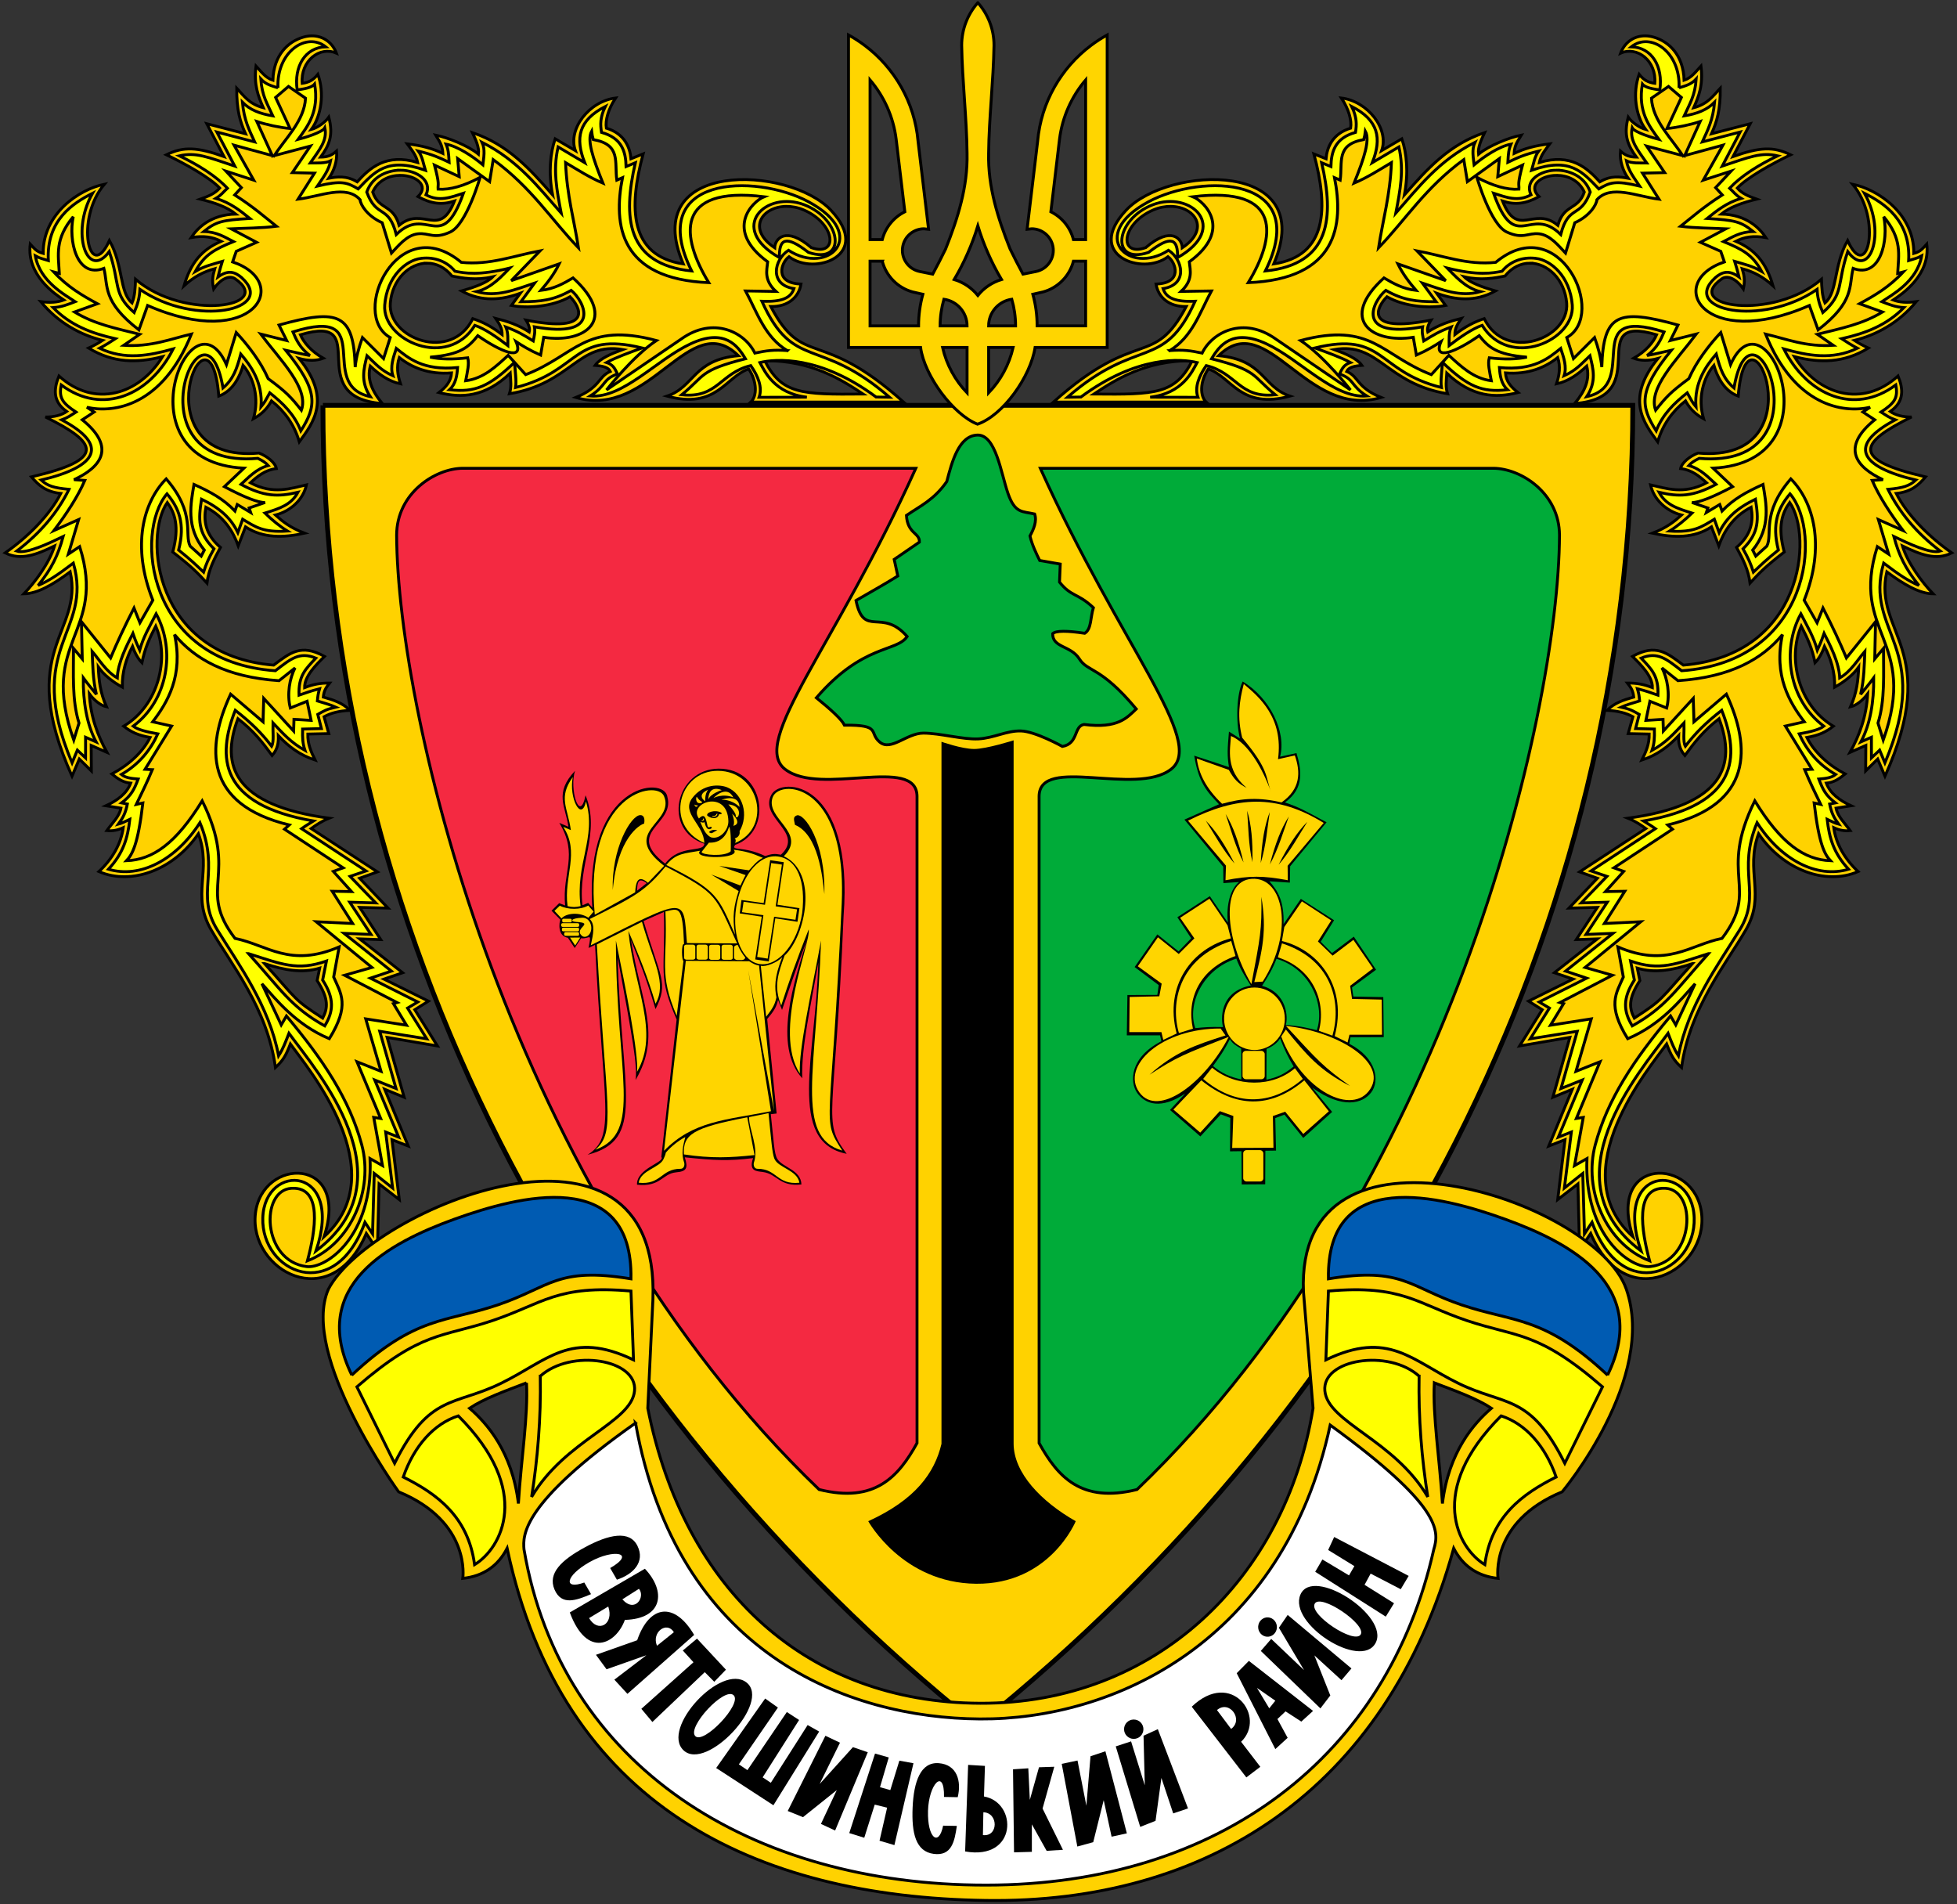 <?xml version="1.0" encoding="UTF-8" standalone="no"?>
<!-- Created with Inkscape (http://www.inkscape.org/) -->

<svg
   xmlns:dc="http://purl.org/dc/elements/1.1/"
   xmlns:cc="http://creativecommons.org/ns#"
   xmlns:rdf="http://www.w3.org/1999/02/22-rdf-syntax-ns#"
   xmlns:svg="http://www.w3.org/2000/svg"
   xmlns="http://www.w3.org/2000/svg"
   xmlns:sodipodi="http://sodipodi.sourceforge.net/DTD/sodipodi-0.dtd"
   xmlns:inkscape="http://www.inkscape.org/namespaces/inkscape"
   id="svg4032"
   version="1.1"
   inkscape:version="0.48.3.1 r9886"
   width="406.56"
   height="395.512"
   sodipodi:docname="COA Sviatoshynskyi, Kyiv, Ukraine.svg"
   inkscape:export-filename="/home/hp/Документи/24.02.2012/Kyiv/Sviatoshyn.png"
   inkscape:export-xdpi="110"
   inkscape:export-ydpi="110">
  <rect width="100%" height="100%" fill="#333333" stroke="none"/>
  <defs
     id="defs4036" />
  <sodipodi:namedview
     pagecolor="#ffffff"
     bordercolor="#666666"
     borderopacity="1"
     objecttolerance="10"
     gridtolerance="10"
     guidetolerance="10"
     inkscape:pageopacity="0"
     inkscape:pageshadow="2"
     inkscape:window-width="1375"
     inkscape:window-height="876"
     id="namedview4034"
     showgrid="false"
     inkscape:zoom="9.44"
     inkscape:cx="248.52968"
     inkscape:cy="202.7846"
     inkscape:window-x="65"
     inkscape:window-y="24"
     inkscape:window-maximized="1"
     inkscape:current-layer="svg4032"
     showguides="true"
     inkscape:guide-bbox="true"
     fit-margin-top="0"
     fit-margin-left="0"
     fit-margin-right="0"
     fit-margin-bottom="0" />
  <g
     id="g3859"
     transform="translate(0.277,-2.814)" />
  <g
     transform="matrix(-1,0,0,1,405.699,-2.814)"
     id="g3859-7" />
  <g
     id="g3881"
     transform="translate(0.277,-2.814)" />
  <g
     transform="matrix(0.837,-0.501,0.486,0.866,-109.761,142.113)"
     id="g3881-4" />
  <path
     inkscape:connector-curvature="0"
     style="fill:#ffd200;fill-opacity:1;stroke:#000000;stroke-width:0.999;stroke-miterlimit:4;stroke-opacity:1;stroke-dasharray:none"
     d="M 67.083,84.195 C 67.083,193.408 119.695,291.434 203.118,358.463 286.558,291.433 339.206,193.421 339.206,84.195 l -272.123,0 z"
     id="path3920" />
  <g
     id="g3895"
     transform="matrix(1.01,0,0,0.983,2.173,7.539)">
    <path
       sodipodi:nodetypes="cscccccccccccccccccccccccccccccccccccccccccccccccccccccccccccscccsccccccccccccccccccccccccccccccccccccccccccccccccccccccccccccccccccccccccccccsccccccccccccccccccccccccsccccsssccsccccccccccccsccccccccc"
       inkscape:connector-curvature="0"
       id="path2987"
       d="m 62.009,-0.088 c -0.554,0.003 -1.112,0.073 -1.719,0.25 -3.236,0.943 -6.166,3.858 -6.312,9.125 -1.554,-0.515 -2.435,-1.86 -3.469,-3 -0.496,4.007 0.474,6.436 1.5,8.812 -3.006,-0.794 -4.131,-2.705 -5.469,-4.125 -0.034,4.575 0.681,7.07 1.812,9.625 l -7.969,-2.125 3.531,6.938 c -5.421,-1.962 -8.268,-2.185 -11.844,-0.375 3.874,1.893 9.047,4.88 10.969,7.031 -0.979,1.2 -2.477,1.797 -4,2.344 2.913,0.724 5.504,1.659 7.312,3.156 -5.282,0.106 -7.975,3.08 -9.188,4.969 2.512,-0.464 4.429,-0.152 6.188,0.781 -3.973,1.741 -6.258,4.511 -7.656,9.406 2.028,-1.899 3.962,-2.959 6.344,-3.625 -0.304,1.145 -0.695,2.174 -0.25,4.281 1.47,-2.144 3.227,-2.953 4.406,-2.156 8.297,5.943 -10.384,9.002 -20.469,0.125 -0.066,1.732 -0.114,3.483 -0.719,5 -2.638,-2.264 -1.745,-7.929 -4.656,-13.188 -4.081,9.248 -7.161,-4.512 -1.031,-11.906 -5.234,1.101 -12.659,6.251 -12.594,14.625 -1.413,-0.403 -1.715,-0.934 -2.656,-1.969 -0.799,6.556 5.143,10.606 6.906,11.812 -1.249,0.499 -2.836,0.621 -4.75,0.344 3.677,4.566 8.267,7.053 12.719,8.188 -0.74,0.498 -1.586,1.018 -2.875,1.625 5.141,3.221 10.044,3.173 15.219,1.812 -4.837,8.067 -14.003,10.937 -21.313,4.094 -1.048,2.647 -1.37,5.348 1.594,7.5 -1.053,0.77 -2.62,1.195 -4.375,1.156 10.713,5.437 12.654,8.971 -2.875,12.656 1.406,1.712 2.899,3.165 6.031,3.5 -2.242,4.529 -6.735,9.191 -11.438,12.562 3.266,1.701 6.534,0.318 10.156,-1.469 -1.04,3.577 -4.048,7.728 -6.312,10.125 2.804,-0.046 6.028,-1.964 9.531,-4.656 2.823,12.99 -11.35,16.331 0.375,43.188 l 1.5,-3.625 2.469,2.5 -0.031,-5.375 3.25,1.469 c -1.904,-3.562 -3.377,-7.488 -3.625,-12.375 0.92,1.291 2.281,2.45 3.531,2.75 -1.319,-3.027 -1.566,-5.576 -1.688,-8.406 1.152,1.655 2.923,3.113 4.938,4.25 -0.063,-3.313 0.831,-6.086 2.094,-8.625 0.637,1.861 1.521,3.046 1.938,3.469 0.592,-2.977 1.48,-5.037 2.844,-7.75 2.88,6.829 0.586,16.745 -6.594,21.156 1.517,1.228 2.921,1.917 5.438,2.375 -1.526,3.143 -4.485,5.891 -7.875,7.719 1.255,1.033 2.325,1.805 3.875,1.938 -0.826,2.22 -2.717,3.653 -5.094,4.781 l 3.094,0.5 c -0.36,1.843 -1.848,3.206 -2.906,4.75 1.241,0.121 2.283,-0.099 3.375,-0.625 -0.436,3.39 -2.235,6.602 -5,9.281 6.762,3 15.427,-0.418 20.469,-8 2.804,7.945 -1.541,12.937 2.594,20.281 4.135,7.344 11.551,16.499 13.25,29.125 1.593,-1.516 2.163,-2.564 3.062,-4.969 3.372,4.835 21.711,26.964 6.938,40.719 5.44,-17.026 -12.768,-16.922 -14.125,-4.906 -1.357,12.015 15.507,21.738 22.812,4.219 l 2.281,3.5 0.344,-13.969 4.156,3.312 -1.5,-12.656 3.344,1.344 -4.844,-12 4,1.688 -3.5,-12.656 10.344,1.812 -4.656,-7.656 2.812,-1.812 -9.156,-4.656 3.844,-1.344 -8.844,-7.156 4.344,0.156 -4.344,-6.812 5.844,0.156 -5.844,-6.312 3.656,-1.344 -13.625,-9.156 c 0.984,-0.736 2.158,-1.561 3.688,-2.188 -19.644,-2.729 -22.384,-11.134 -18.75,-21.031 3.251,2.59 5.11,5.08 7.031,7.781 1.151,-1.336 1.341,-2.742 1.281,-4.188 2.095,2.282 4.394,4.095 7.562,5.156 -0.925,-1.943 -1.545,-3.472 -1.5,-5.5 l 4.312,-0.094 -0.969,-3.562 c 1.329,-0.768 3.064,-1.241 5.281,-1.344 -1.302,-1.544 -3.532,-2.264 -5.438,-2.812 0.106,-1.126 0.401,-1.837 1.281,-2.969 -1.903,-0.005 -3.306,0.253 -5.125,0.969 -0.048,-2.34 2.226,-4.697 4.094,-6.594 -4.839,-2.756 -7.114,-0.738 -10.469,1.844 -24.655,-2.119 -26.73,-27.192 -21.875,-34.375 1.558,2.225 2.537,5.054 1.125,10.469 3.854,3.081 5.016,4.289 7.031,6.562 0.344,-2.794 1.497,-5.111 2.781,-7.531 -3.153,-2.765 -3.483,-5.625 -3,-8.5 3.893,2.06 5.697,5.402 6.656,8.156 l 1.5,-4 c 3.599,2.444 7.785,2.318 12.156,1.344 -3.058,-1.206 -4.575,-2.529 -6,-3.844 3.152,-0.831 5.726,-3.276 6.375,-6.375 -3.114,0.71 -6.819,2.157 -11.531,-0.438 1.475,-1.374 2.999,-2.713 5.344,-3 -0.226,-1.248 -1.888,-2.614 -3.562,-3.281 -25.365,2.381 -10.099,-35.412 -8.281,-12.031 3.04,-1.155 4.392,-4.346 5,-6.5 2.152,2.583 3.375,6.883 2.125,11.281 1.751,-0.996 2.843,-2.16 3.719,-3.781 2.696,2.208 4.686,5.007 5.719,8.656 2.856,-4.009 6.719,-9.065 -0.062,-17.625 1.887,0.541 3.557,0.537 5,-0.031 -2.453,-1.424 -4.029,-3.324 -4.719,-4.969 15.399,-4.658 -0.075,13.192 16.844,14.531 -2.226,-2.78 -3.138,-5.181 -2.469,-7.906 1.76,1.713 3.804,3.238 6.219,3.75 -0.61,-1.887 -0.86,-3.676 -0.25,-5.562 2.495,2.045 5.941,3.629 10.75,3.25 -0.118,1.737 -1.077,2.943 -2.594,4.156 4.659,1.19 9.446,0.994 14.656,-4.094 0.099,1.635 0.297,2.93 -0.156,4.344 12.754,-2.181 14.14,-11.002 23.312,-9.344 -2.427,0.913 -4.685,1.886 -5.688,3.344 1.491,0.115 2.736,0.395 3.125,1.281 -2.568,1.133 -1.98,3.365 -7.094,5.5 15.431,4.696 23.466,-18.989 33.426,-8.83 -9.326,0.881 -9.004,6.616 -14.676,8.549 10.246,2.849 11.955,-4.036 16.812,-5.75 1.79,2.788 1.688,5.793 0.438,7 l 31.406,0 c -17.285,-15.925 -20.538,-7 -27.312,-20.188 3.68,0.077 5.786,-2.055 6.219,-4.75 -5.588,-0.169 -4.079,-4.574 -2.469,-5.781 5.278,4.161 17.296,-0.328 8.625,-9.812 -8.671,-9.484 -39.573,-10.75 -30.375,11.344 -11.059,-1.716 -11.252,-11.868 -8.25,-23.25 l -2.5,1.031 c -0.194,-2.382 -1.317,-5.304 -5.062,-6.469 -0.247,-1.618 0.349,-3.978 1.906,-6.375 -5.423,0.679 -9.891,6.548 -8.281,11.125 l -4.156,-2.5 c -0.994,2.966 -1.42,7.102 -0.531,11.844 -4.633,-5.398 -9.119,-10.607 -16.5,-13.156 0.69,1.526 1.423,3.037 1.25,4.562 -2.118,-1.821 -6.39,-3.552 -8.812,-4.031 0.624,1.091 1.399,1.947 1.5,3.875 -2.134,-1.042 -4.223,-1.647 -7.344,-2.031 0.862,1.206 1.824,2.309 2.156,3.938 -6.55,-1.996 -9.836,1.168 -12.438,4.094 -2.254,-1.374 -4.14,-1.083 -5.844,-0.75 0.975,-1.421 1.802,-3.515 1.594,-5.75 -1.023,0.943 -1.859,1.26 -3.281,1.281 1.803,-2.551 2.655,-4.644 1.688,-8.438 -0.722,1.084 -2.428,2.286 -3.594,2.594 2.028,-2.844 2.753,-7.647 1.344,-11.656 -1.003,1.306 -1.953,1.722 -3.219,1.906 -0.391,-4.741 3.607,-7.943 7.031,-6.375 -0.774,-2.157 -2.63,-3.669 -5.031,-3.656 z m 18.219,29.469 c 3.205,0.017 5.956,2.158 3.594,4.5 2.706,1.501 4.837,1.814 7.5,0.938 -3.105,8.04 -6.448,0.918 -11.375,5.125 -1.265,-4.555 -4.145,-3.13 -5.438,-7.031 1.13,-2.56 3.526,-3.543 5.719,-3.531 z m 79.312,6.562 c 1.143,-0.014 2.385,0.204 3.625,0.75 6.611,2.911 7.184,9.998 1.562,7.969 -5.295,-4.686 -7.493,-1.818 -7.531,0.031 -5.806,-3.984 -2.61,-8.688 2.344,-8.75 z m -73.812,12 c 1.784,0.009 3.618,0.832 5.094,2.719 2.066,0.418 4.973,0.985 8.406,0.156 -1.193,1.268 -3.708,2.171 -6.438,3 4.186,2.368 8.278,1.912 12.094,0.469 l -1.844,2.594 c 3.344,0.651 8.419,0.279 12.062,-1.844 1.987,2.007 5.164,7.823 -9.062,4.938 0.748,1.227 0.788,1.933 0.656,2.5 -2.214,-1.494 -4.528,-2.259 -6.906,-2.875 0.819,1.224 1.344,2.092 1.344,3.438 -2.261,-1.787 -3.984,-2.655 -6.031,-3.375 -4.451,9.29 -17.553,4.196 -16.969,-3.281 0.393,-5.024 3.941,-8.457 7.594,-8.438 z m 69.406,20.594 c 9.731,-0.036 15.846,4.074 20.25,7.062 -12.807,0.122 -16.727,-0.013 -20.25,-7.062 z M 52.259,195.95 c 4.006,1.385 7.743,2.092 11.344,0.959 l -0.522,2.634 c 2.425,3.86 2.204,5.815 1.143,7.933 -6.024,-4.005 -5.104,-3.728 -11.966,-11.526 z"
       style="fill:#ffd200;fill-opacity:1;stroke:#000000;stroke-width:0.597;stroke-miterlimit:4;stroke-opacity:1;stroke-dasharray:none" />
    <path
       sodipodi:nodetypes="cccccccccccccccccccccccccccccccccccccccccccccccccccccccccccscccscccccccccccccccccccccccccccccccccccccccccccccccccccccccccccccccccccczcccccccccccsccccccccccccccccccccccccsccccszcczzcccccccccccszccccc"
       inkscape:connector-curvature="0"
       id="path2987-9"
       d="m 55.022,10.894 c -1.554,-0.515 -2.497,-0.736 -3.531,-1.876 0.253,3.632 1.335,5.2 2.474,7.801 -2.706,-0.457 -4.731,-1.282 -6.255,-2.889 0.34,3.826 1.393,5.834 2.524,8.389 l -7.781,-2.088 3.681,7.2 c -5.608,-1.925 -8.005,-2.972 -11.394,-2.173 3.874,1.893 7.548,4.28 9.883,6.844 -0.904,0.863 -1.241,1.46 -2.39,2.156 3.025,0.874 5.204,2.745 7.013,4.242 -5.731,0.369 -6.889,0.608 -9.487,2.759 2.699,0.06 4.354,1.196 6.113,2.13 -3.898,1.628 -5.996,2.788 -7.844,6.298 1.991,-1.188 3.288,-1.424 5.557,-2.127 -0.304,1.032 -0.533,1.762 -0.912,3.307 2.107,-1.582 3.515,-1.08 4.881,0.128 7.323,6.841 -9.455,10.612 -20.926,2.484 -0.066,1.732 -0.469,3.175 -1.18,4.904 -4.441,-3.999 -2.828,-5.928 -5.124,-12.892 -4.443,6.234 -8.083,-3.872 -3.453,-12.308 -3.982,2.059 -9.52,5.666 -9.078,14.21 -0.831,-0.271 -1.773,-0.476 -2.677,-0.99 0.946,5.473 6.215,8.283 8.202,9.676 -1.629,0.645 -2.804,1.139 -4.549,1.25 3.569,3.737 7.818,5.412 12.816,6.575 -0.74,0.498 -2.197,1.463 -3.248,2.018 5.208,2.539 10.094,1.58 15.136,0.14 -4.756,9.725 -14.483,14.171 -23.03,7.614 -0.516,2.725 0.208,3.803 3.039,5.727 -1.081,0.705 -1.669,1.181 -2.936,1.651 9.851,5.363 7.366,9.89 -4.231,12.715 1.331,1.263 2.637,1.667 5.732,1.964 -2.242,4.716 -5.762,9.154 -10.763,13.049 1.955,0.652 6.534,-1.592 9.557,-3.079 -1.077,4.064 -2.363,6.781 -5.151,10.339 2.205,-0.982 3.818,-2.066 7.247,-4.721 4.171,14.863 -10.414,17.492 -0.262,42.214 l 1.088,-2.689 1.682,1.639 0.006,-4.364 2.164,0.982 c -1.941,-3.75 -2.686,-8.537 -2.635,-13.536 0.92,1.291 1.749,2.301 2.7,3.499 -0.757,-3.252 -0.751,-6.25 -0.873,-9.08 1.452,1.73 2.886,4.274 5.162,5.598 0.124,-3.238 1.954,-6.872 3.217,-9.412 0.637,1.861 0.939,2.521 1.393,3.544 0.779,-2.865 2.024,-4.962 3.388,-7.675 4.079,7.728 2.421,18.28 -4.721,23.74 0.805,0.667 2.546,1.168 5.063,1.626 -1.451,3.33 -3.811,6.416 -7.5,8.58 0.843,0.695 1.913,0.831 3.463,0.964 -0.826,2.22 -1.406,3.466 -3.408,5.043 l 1.184,0.238 c -0.36,1.843 -0.861,2.857 -1.845,4.251 0.791,-0.216 1.26,-0.499 2.351,-1.025 -0.436,3.914 -1.299,7.127 -4.401,10.555 6.5,1.989 13.854,-1.916 18.821,-9.835 4.227,10.417 -1.022,15.012 3.568,22.641 4.559,7.578 10.652,16.049 12.613,26.616 0.919,-1.478 1.377,-2.789 2.126,-4.744 5.732,8.018 25.187,30.801 5.571,45.974 5.959,-18.081 -10.595,-18.847 -10.949,-6.977 -0.343,11.52 14.784,18.529 21.016,0.933 l 1.557,2.439 0.344,-12.77 3.782,3.088 -1.425,-11.832 2.67,1.082 -4.919,-12.075 4.375,1.8 -3.35,-12.094 9.67,1.588 -3.945,-6.495 2.101,-1.288 -9.755,-5.031 4.331,-1.494 -9.743,-7.98 5.542,0.231 -4.372,-6.812 5.348,0.156 -5.282,-5.613 3.282,-1.144 -13.248,-8.932 c 0.834,-0.623 1.294,-0.887 2.449,-1.626 -19.456,-3.44 -19.875,-13.531 -16.091,-23.391 3.251,2.59 5.485,4.893 7.481,7.594 0.515,-0.998 0.218,-2.929 0.27,-4.937 2.095,2.282 3.682,4.157 6.589,5.818 -0.476,-1.493 -0.534,-2.486 -0.489,-4.514 l 3.863,-0.094 -0.744,-3.001 c 1.329,-0.768 1.679,-1.054 3.708,-1.531 -1.003,-0.458 -2.371,-0.878 -3.79,-1.314 0.106,-1.126 0.136,-1.439 0.454,-2.571 -1.903,0.482 -2.703,0.829 -4.223,1.357 -0.161,-4.1 1.327,-5.521 3.457,-7.83 -3.416,-1.446 -5.204,0.198 -8.334,2.668 C 27.989,132.144 25.465,104.837 32.192,96.681 c 2.419,2.936 3.81,6.277 2.398,11.878 2.543,2.107 3.417,2.99 5.133,4.665 0.531,-1.708 0.96,-2.764 2.133,-4.922 -3.34,-3.401 -3.221,-6.187 -2.551,-10.485 3.781,1.873 6.059,4.004 7.468,7.058 l 0.988,-2.826 c 2.625,1.62 4.172,2.843 9.217,2.505 -1.672,-1.056 -3.284,-2.454 -4.634,-3.806 3.189,-1.019 5.426,-1.778 6.787,-4.39 -4.125,1.009 -7.006,0.921 -11.719,-1.673 1.475,-1.374 3.149,-3.312 5.606,-3.974 -0.6,-0.686 -1.139,-1.004 -2.139,-1.521 -27.163,2.456 -10.961,-37.584 -7.158,-14.878 2.141,-1.904 2.819,-3.971 3.652,-7.174 2.152,2.583 4.554,6.088 4.173,11.157 0.718,-0.89 0.92,-1.337 1.796,-2.958 2.696,2.208 5.037,4.517 6.387,8.034 3.279,-5.333 3.647,-8.488 -3.135,-17.048 1.648,0.356 3.08,0.775 5,1.134 -2.083,-1.609 -2.811,-3.351 -3.501,-4.995 17.783,-5.717 4.559,11.179 15.917,13.684 -2.067,-3.203 -1.337,-5.922 -0.668,-8.648 1.76,1.713 2.904,3.132 5.318,4.227 -0.61,-1.887 0.093,-3.888 0.703,-5.774 2.495,2.045 5.464,4.742 12.604,4.044 -0.118,1.737 -0.362,3.473 -1.667,4.686 5.321,0.634 8.175,-0.701 13.385,-5.789 0.099,1.635 0.43,3.857 0.215,5.324 13.469,-3.478 11.624,-11.956 26.04,-8.364 -2.427,0.913 -5.347,1.965 -7.329,3.079 1.332,0.459 1.677,1.216 2.251,2.42 -3.177,1.16 -2.192,2.438 -5.611,4.653 6.727,0.574 13.634,-7.65 20.618,-11.01 6.984,-3.361 9.688,0.333 11.306,3.151 -9.526,2.465 -8.24,3.511 -13.091,7.597 7.393,0.812 7.866,-4.589 14.183,-6.162 1.518,2.226 2.446,4.625 1.714,6.704 l 9.821,-0.023 c -6.705,-0.815 -8.663,-5.466 -9.649,-7.319 3.21,-0.813 12.343,-1.543 23.892,7.281 l 2.774,0.051 C 166.27,63.268 161.107,70.857 154.557,55.985 c 4.167,0.19 5.973,-0.718 6.593,-2.665 -5.176,-0.843 -4.079,-6.147 -1.12,-8.103 8.199,5.472 16.803,-3.222 4.143,-10.238 -10.995,-6.093 -33.78,-5.568 -24.058,14.616 -13.456,-1.416 -14.173,-11.343 -11.583,-22.875 l -1.901,0.807 c -0.081,-3.131 -0.83,-6.016 -5.062,-7.218 -0.247,-1.618 -0.325,-3.117 0.783,-5.476 -5.536,2.926 -6.221,6.698 -4.236,11.874 l -5.467,-3.324 c -1.106,4.876 -0.259,9.237 0.63,13.979 -4.633,-5.398 -8.819,-11.093 -16.275,-14.954 0.69,1.526 0.337,3.224 0.164,4.75 -2.118,-1.821 -5.154,-3.889 -7.577,-4.368 0.474,1.129 0.538,1.909 0.639,3.838 -2.134,-1.042 -3.436,-1.647 -6.333,-2.368 0.862,1.206 1,2.533 1.445,4.05 -7.936,-2.858 -10.435,0.344 -13.823,3.944 -2.254,-1.374 -3.391,-1.832 -8.391,-0.6 1.275,-1.946 2.364,-3.365 2.717,-5.338 -1.097,0.569 -2.758,0.436 -4.18,0.457 1.953,-2.888 3.554,-4.794 2.998,-7.426 -0.498,0.971 -4.338,2.136 -5.504,2.444 2.028,-2.844 4.364,-5.924 3.404,-11.694 -0.628,0.819 -2.327,1.048 -3.593,1.232 -0.691,-4.965 1.659,-8.992 5.87,-9.109 -3.938,-3.202 -10.137,1.027 -9.817,8.678 z m 25.252,17.397 c 3.205,0.017 6.592,2.158 5.204,5.212 2.706,1.501 5.025,0.541 7.687,-0.336 -4.528,13.096 -7.497,2.341 -13.809,8.72 -1.602,-6.428 -4.033,-3.28 -6.074,-8.979 1.28,-3.684 4.799,-4.629 6.992,-4.617 z m 83.012,7.312 c 7.889,3.125 8.72,12.769 0.851,10.066 -4.733,-3.787 -6.045,-2.842 -5.971,1.105 -10.837,-6.325 -2.769,-14.296 5.12,-11.171 z M 84.425,46.928 c 3.018,-0.398 5.528,0.832 7.004,2.719 2.066,0.418 4.936,0.948 11.253,-0.668 -1.418,1.456 -3.596,4.193 -6.812,4.985 4.224,1.207 7.828,-0.41 11.944,-1.816 l -2.818,3.942 c 4.056,-0.024 6.697,-0.283 10.34,-2.406 2.811,2.382 6.437,10.333 -7.564,7.709 0.187,1.115 -0.035,2.008 -0.243,2.987 -2.163,-1.367 -3.115,-1.985 -5.633,-2.95 0.519,1.262 0.407,2.579 0.407,3.924 -2.261,-1.787 -4.733,-3.554 -6.78,-4.274 -5.649,9.402 -19.114,3.186 -18.542,-4.292 0.467,-6.11 4.426,-9.463 7.444,-9.861 z M 48.979,193.849 c 6.702,2.172 9.982,3.739 16.018,1.558 l -0.784,4.02 c 2.425,3.86 2.279,6.564 0.431,9.693 -6.96,-4.005 -9.029,-7.698 -15.666,-15.271 z"
       style="fill:#ffff00;fill-opacity:1;stroke:#000000;stroke-width:0.6;stroke-miterlimit:4;stroke-opacity:1;stroke-dasharray:none" />
    <g
       transform="translate(-4.303,-8.478)"
       style="fill:#ffd200;fill-opacity:1"
       id="g3758">
      <path
         style="fill:#ffd200;fill-opacity:1;stroke:#000000;stroke-width:0.6;stroke-miterlimit:4;stroke-opacity:1;stroke-dasharray:none"
         d="m 164.089,74.894 c -4.625,-2.852 -6.194,-8.042 -8.581,-12.606 l 6.25,0.106 C 159.272,60.017 159.858,57.99 160.058,56.138 151.072,49.388 156.851,43.409 159.322,42.379 140.703,40.035 142.265,50.971 147.934,60.54 129.631,59.766 128.257,48.402 130.191,38.347 l -1.165,0.53 c -0.518,-3.888 0.904,-7.517 -4.844,-8.574 -0.164,-0.582 -0.283,-1.166 -0.347,-1.755 -0.956,1.835 0.181,5.485 2.33,10.964 -2.66,-1.148 -5.154,-2.793 -7.68,-4.343 0.27,6.984 1.746,12.037 2.648,18.008 -5.56,-5.93 -9.626,-12.711 -17.532,-18.644 l -0.742,4.661 -6.568,-4.873 0.318,3.814 -5.085,-2.436 c 1.108,4.278 0.666,3.905 0.742,5.085 2.446,0.178 5.34,-0.69 8.633,-2.489 0,0 -2.773,9.959 -6.144,11.547 -3.371,1.587 -4.301,0.122 -6.621,0.371 -2.32,0.249 -4.093,2.6 -5.456,4.078 l -1.907,-6.409 c -3.005,-1.386 -4.446,-3.722 -4.555,-4.873 -2.844,-3.29 -8.25,-0.671 -12.765,-0.106 l 3.39,-5.508 -4.555,-0.106 3.708,-5.614 -7.415,2.013 c 2.246,-3.624 6.174,-7.332 6.42,-12.129 l -3.507,-2.489 -2.648,2.331 2.966,6.568 C 59.744,27.774 56.81,27.129 54.979,26.483 l 3.178,7.203 -7.865,-2.206 4.051,7.397 -5.72,-1.907 3.178,3.496 -1.377,1.536 c 3.916,2.571 6.122,4.624 8.581,6.621 -3.088,0.402 -6.443,0.387 -9.322,0.53 l 5.244,2.86 -4.184,1.907 L 50,56.156 c 12.428,4.324 4.31,19.027 -17.485,9.204 L 30.72,70.515 c -7.589,-6.016 -6.287,-9.265 -7.203,-12.994 -5.619,2.172 -7.326,-5.915 -6.303,-10.911 -3.806,4.719 -3.075,7.938 -2.86,11.97 L 13.189,58.263 c 2.912,3.226 5.954,5.026 9.004,6.727 l -4.714,1.748 c 4.159,2.597 8.473,3.443 13.4,4.714 l -3.284,2.331 c 5.679,0.356 9.539,-1.326 13.93,-2.383 -5.947,15.207 -15.947,16.779 -21.504,15.466 L 21.504,87.871 19.074,89.519 c 7.121,5.923 3.708,10.08 -1.701,12.653 l 2.225,0.159 c -1.473,3.495 -3.807,7.112 -6.356,10.593 l 5.085,-2.331 -2.119,7.309 2.331,-1.589 c 5.679,18.539 -8.57,19.563 -1.218,40.89 l 1.083,-3.602 c -1.48,-4.854 -1.119,-10.397 -1.136,-15.784 l 1.801,2.225 -0.159,-7.839 L 24.9,139.842 c 1.264,-3.109 2.844,-6.596 4.814,-10.552 l 1.218,3.125 2.654,-4.767 c -4.454,-11.546 -1.928,-20.801 2.749,-25.647 6.132,7.284 3.667,11.687 4.926,14.207 l 2.278,2.119 0.636,-1.271 c -3.867,-4.852 -2.757,-9.97 -2.119,-13.877 3.444,1.606 6.037,3.055 8.422,5.614 l 0.477,-1.377 2.754,1.695 -0.318,-0.953 3.284,-1.165 c -1.42,0.049 -4.269,-1.111 -8.369,-3.337 l 4.025,-3.919 C 26.357,98.405 41.485,61.126 48.729,77.86 l 2.013,-6.78 c 2.392,2.638 5.029,6.131 6.568,9.746 3.819,2.885 4.745,3.971 6.833,6.674 1.613,-4.651 -4.279,-10.523 -8.369,-16.102 l 5.35,1.377 -1.589,-3.284 c 12.332,-3.514 15.347,-2.388 15.678,8.898 0.165,-1.961 0.747,-4.15 1.483,-6.25 1.639,1.674 2.977,3.047 4.343,4.449 l 1.377,-4.449 c -8.451,-4.825 1.524,-27.087 14.619,-15.89 5.849,0.638 10.866,-1.427 16.208,-2.436 l -5.932,6.303 9.852,-3.549 c -1.001,2.124 -2.34,3.91 -3.761,5.614 2.754,-0.336 4.696,-1.484 6.621,-2.648 9.426,8.8 2.412,13.942 -6.038,12.553 l -0.636,3.761 c -2.254,-1.015 -3.737,-1.965 -5.058,-2.847 1.764,4.277 -3.241,2.074 -7.865,-1.259 -1.867,2.386 -3.501,4.012 -9.799,4.537 2.049,0.457 4.557,0.529 7.73,0.142 0.338,1.341 -0.036,2.7 -0.42,4.852 3.707,-0.492 6.223,-3.017 8.739,-5.373 l 3.602,4.078 c 10.271,-4.078 12.219,-11.22 26.891,-7.212 -4.829,3.286 -10.259,10.443 -10.259,10.443 l 15.36,-10.752 c 6.647,-4.895 13.089,-1.435 15.148,2.966 2.492,-0.539 3.847,-0.73 6.674,-0.53 z"
         id="path3754"
         inkscape:connector-curvature="0"
         sodipodi:nodetypes="cccccccccccccccccccczzcccccccccccccccccccccccccccccccccccccccccccccccccccccccccccccccccccccccccccccccccccccccccccccccc" />
      <path
         style="fill:#ffd200;fill-opacity:1;stroke:#000000;stroke-width:0.6;stroke-miterlimit:4;stroke-opacity:1;stroke-dasharray:none"
         d="m 38.052,134.91 c 1.858,8.67 -1.453,14.342 -4.494,18.427 l 3.895,0.899 -5.468,9.138 1.498,0.075 c -1.099,2.717 -2.197,5.01 -3.296,7.341 l 1.348,-0.3 c -0.999,8.804 -2.175,10.88 -3.371,12.21 5.417,-0.227 10.163,-3.618 15.58,-12.659 7.673,15.942 -1.198,18.377 6.741,29.063 6.668,1.384 11.267,6.279 21.423,1.798 l -1.124,6.367 c 1.484,3.517 3.385,5.912 -0.899,13.034 -6.942,-2.999 -11.037,-8.386 -13.857,-11.61 l 3.97,8.689 1.071,-1.876 c 7.542,9.202 12.97,17.612 15.483,27.194 2.513,9.583 -2.206,20.968 -11.168,24.541 1.648,-6.292 3.208,-15.718 -3.285,-15.328 -6.493,0.39 -6.045,15.366 3.093,16.537 4.024,0.544 13.734,-6.427 13.076,-22.818 l 2.554,1.487 -1.798,-10.187 1.423,0.225 -4.869,-11.985 4.944,2.022 -3.146,-11.086 8.389,1.348 -2.697,-4.569 0.749,-0.225 -10.786,-5.768 5.618,-1.648 -11.461,-9.663 7.491,0.375 -4.195,-6.816 3.97,0.075 -3.745,-4.27 2.022,-0.749 -12.06,-8.165 0.974,-0.899 C 44.106,170.784 44.505,158.722 49.587,147.494 l 6.667,5.843 0.15,-4.944 6.142,6.891 0.075,-2.472 3.521,0.225 -0.824,-4.045 -3.446,1.423 c -0.73,-2.881 -0.149,-6.336 0.974,-8.464 l -3.296,2.697 c -10.901,-0.756 -17.366,-4.602 -21.498,-9.738 z"
         id="path3756"
         inkscape:connector-curvature="0"
         sodipodi:nodetypes="cccccccccccccccczczcccccccccccccccccccccccccccccccc" />
    </g>
  </g>
  <g
     id="g3895-9"
     transform="matrix(-1.01,0,0,0.983,404.387,7.539)">
    <path
       sodipodi:nodetypes="cscccccccccccccccccccccccccccccccccccccccccccccccccccccccccccscccsccccccccccccccccccccccccccccccccccccccccccccccccccccccccccccccccccccccccccccsccccccccccccccccccccccccsccccsssccsccccccccccccsccccccccc"
       inkscape:connector-curvature="0"
       id="path2987-2"
       d="m 62.009,-0.088 c -0.554,0.003 -1.112,0.073 -1.719,0.25 -3.236,0.943 -6.166,3.858 -6.312,9.125 -1.554,-0.515 -2.435,-1.86 -3.469,-3 -0.496,4.007 0.474,6.436 1.5,8.812 -3.006,-0.794 -4.131,-2.705 -5.469,-4.125 -0.034,4.575 0.681,7.07 1.812,9.625 l -7.969,-2.125 3.531,6.938 c -5.421,-1.962 -8.268,-2.185 -11.844,-0.375 3.874,1.893 9.047,4.88 10.969,7.031 -0.979,1.2 -2.477,1.797 -4,2.344 2.913,0.724 5.504,1.659 7.312,3.156 -5.282,0.106 -7.975,3.08 -9.188,4.969 2.512,-0.464 4.429,-0.152 6.188,0.781 -3.973,1.741 -6.258,4.511 -7.656,9.406 2.028,-1.899 3.962,-2.959 6.344,-3.625 -0.304,1.145 -0.695,2.174 -0.25,4.281 1.47,-2.144 3.227,-2.953 4.406,-2.156 8.297,5.943 -10.384,9.002 -20.469,0.125 -0.066,1.732 -0.114,3.483 -0.719,5 -2.638,-2.264 -1.745,-7.929 -4.656,-13.188 -4.081,9.248 -7.161,-4.512 -1.031,-11.906 -5.234,1.101 -12.659,6.251 -12.594,14.625 -1.413,-0.403 -1.715,-0.934 -2.656,-1.969 -0.799,6.556 5.143,10.606 6.906,11.812 -1.249,0.499 -2.836,0.621 -4.75,0.344 3.677,4.566 8.267,7.053 12.719,8.188 -0.74,0.498 -1.586,1.018 -2.875,1.625 5.141,3.221 10.044,3.173 15.219,1.812 -4.837,8.067 -14.003,10.937 -21.313,4.094 -1.048,2.647 -1.37,5.348 1.594,7.5 -1.053,0.77 -2.62,1.195 -4.375,1.156 10.713,5.437 12.654,8.971 -2.875,12.656 1.406,1.712 2.899,3.165 6.031,3.5 -2.242,4.529 -6.735,9.191 -11.438,12.562 3.266,1.701 6.534,0.318 10.156,-1.469 -1.04,3.577 -4.048,7.728 -6.312,10.125 2.804,-0.046 6.028,-1.964 9.531,-4.656 2.823,12.99 -11.35,16.331 0.375,43.188 l 1.5,-3.625 2.469,2.5 -0.031,-5.375 3.25,1.469 c -1.904,-3.562 -3.377,-7.488 -3.625,-12.375 0.92,1.291 2.281,2.45 3.531,2.75 -1.319,-3.027 -1.566,-5.576 -1.688,-8.406 1.152,1.655 2.923,3.113 4.938,4.25 -0.063,-3.313 0.831,-6.086 2.094,-8.625 0.637,1.861 1.521,3.046 1.938,3.469 0.592,-2.977 1.48,-5.037 2.844,-7.75 2.88,6.829 0.586,16.745 -6.594,21.156 1.517,1.228 2.921,1.917 5.438,2.375 -1.526,3.143 -4.485,5.891 -7.875,7.719 1.255,1.033 2.325,1.805 3.875,1.938 -0.826,2.22 -2.717,3.653 -5.094,4.781 l 3.094,0.5 c -0.36,1.843 -1.848,3.206 -2.906,4.75 1.241,0.121 2.283,-0.099 3.375,-0.625 -0.436,3.39 -2.235,6.602 -5,9.281 6.762,3 15.427,-0.418 20.469,-8 2.804,7.945 -1.541,12.937 2.594,20.281 4.135,7.344 11.551,16.499 13.25,29.125 1.593,-1.516 2.163,-2.564 3.062,-4.969 3.372,4.835 21.711,26.964 6.938,40.719 5.44,-17.026 -12.768,-16.922 -14.125,-4.906 -1.357,12.015 15.507,21.738 22.812,4.219 l 2.281,3.5 0.344,-13.969 4.156,3.312 -1.5,-12.656 3.344,1.344 -4.844,-12 4,1.688 -3.5,-12.656 10.344,1.812 -4.656,-7.656 2.812,-1.812 -9.156,-4.656 3.844,-1.344 -8.844,-7.156 4.344,0.156 -4.344,-6.812 5.844,0.156 -5.844,-6.312 3.656,-1.344 -13.625,-9.156 c 0.984,-0.736 2.158,-1.561 3.688,-2.188 -19.644,-2.729 -22.384,-11.134 -18.75,-21.031 3.251,2.59 5.11,5.08 7.031,7.781 1.151,-1.336 1.341,-2.742 1.281,-4.188 2.095,2.282 4.394,4.095 7.562,5.156 -0.925,-1.943 -1.545,-3.472 -1.5,-5.5 l 4.312,-0.094 -0.969,-3.562 c 1.329,-0.768 3.064,-1.241 5.281,-1.344 -1.302,-1.544 -3.532,-2.264 -5.438,-2.812 0.106,-1.126 0.401,-1.837 1.281,-2.969 -1.903,-0.005 -3.306,0.253 -5.125,0.969 -0.048,-2.34 2.226,-4.697 4.094,-6.594 -4.839,-2.756 -7.114,-0.738 -10.469,1.844 -24.655,-2.119 -26.73,-27.192 -21.875,-34.375 1.558,2.225 2.537,5.054 1.125,10.469 3.854,3.081 5.016,4.289 7.031,6.562 0.344,-2.794 1.497,-5.111 2.781,-7.531 -3.153,-2.765 -3.483,-5.625 -3,-8.5 3.893,2.06 5.697,5.402 6.656,8.156 l 1.5,-4 c 3.599,2.444 7.785,2.318 12.156,1.344 -3.058,-1.206 -4.575,-2.529 -6,-3.844 3.152,-0.831 5.726,-3.276 6.375,-6.375 -3.114,0.71 -6.819,2.157 -11.531,-0.438 1.475,-1.374 2.999,-2.713 5.344,-3 -0.226,-1.248 -1.888,-2.614 -3.562,-3.281 -25.365,2.381 -10.099,-35.412 -8.281,-12.031 3.04,-1.155 4.392,-4.346 5,-6.5 2.152,2.583 3.375,6.883 2.125,11.281 1.751,-0.996 2.843,-2.16 3.719,-3.781 2.696,2.208 4.686,5.007 5.719,8.656 2.856,-4.009 6.719,-9.065 -0.062,-17.625 1.887,0.541 3.557,0.537 5,-0.031 -2.453,-1.424 -4.029,-3.324 -4.719,-4.969 15.399,-4.658 -0.075,13.192 16.844,14.531 -2.226,-2.78 -3.138,-5.181 -2.469,-7.906 1.76,1.713 3.804,3.238 6.219,3.75 -0.61,-1.887 -0.86,-3.676 -0.25,-5.562 2.495,2.045 5.941,3.629 10.75,3.25 -0.118,1.737 -1.077,2.943 -2.594,4.156 4.659,1.19 9.446,0.994 14.656,-4.094 0.099,1.635 0.297,2.93 -0.156,4.344 12.754,-2.181 14.14,-11.002 23.312,-9.344 -2.427,0.913 -4.685,1.886 -5.688,3.344 1.491,0.115 2.736,0.395 3.125,1.281 -2.568,1.133 -1.98,3.365 -7.094,5.5 15.431,4.696 23.466,-18.989 33.426,-8.83 -9.326,0.881 -9.004,6.616 -14.676,8.549 10.246,2.849 11.955,-4.036 16.812,-5.75 1.79,2.788 1.688,5.793 0.438,7 l 31.406,0 c -17.285,-15.925 -20.538,-7 -27.312,-20.188 3.68,0.077 5.786,-2.055 6.219,-4.75 -5.588,-0.169 -4.079,-4.574 -2.469,-5.781 5.278,4.161 17.296,-0.328 8.625,-9.812 -8.671,-9.484 -39.573,-10.75 -30.375,11.344 -11.059,-1.716 -11.252,-11.868 -8.25,-23.25 l -2.5,1.031 c -0.194,-2.382 -1.317,-5.304 -5.062,-6.469 -0.247,-1.618 0.349,-3.978 1.906,-6.375 -5.423,0.679 -9.891,6.548 -8.281,11.125 l -4.156,-2.5 c -0.994,2.966 -1.42,7.102 -0.531,11.844 -4.633,-5.398 -9.119,-10.607 -16.5,-13.156 0.69,1.526 1.423,3.037 1.25,4.562 -2.118,-1.821 -6.39,-3.552 -8.812,-4.031 0.624,1.091 1.399,1.947 1.5,3.875 -2.134,-1.042 -4.223,-1.647 -7.344,-2.031 0.862,1.206 1.824,2.309 2.156,3.938 -6.55,-1.996 -9.836,1.168 -12.438,4.094 -2.254,-1.374 -4.14,-1.083 -5.844,-0.75 0.975,-1.421 1.802,-3.515 1.594,-5.75 -1.023,0.943 -1.859,1.26 -3.281,1.281 1.803,-2.551 2.655,-4.644 1.688,-8.438 -0.722,1.084 -2.428,2.286 -3.594,2.594 2.028,-2.844 2.753,-7.647 1.344,-11.656 -1.003,1.306 -1.953,1.722 -3.219,1.906 -0.391,-4.741 3.607,-7.943 7.031,-6.375 -0.774,-2.157 -2.63,-3.669 -5.031,-3.656 z m 18.219,29.469 c 3.205,0.017 5.956,2.158 3.594,4.5 2.706,1.501 4.837,1.814 7.5,0.938 -3.105,8.04 -6.448,0.918 -11.375,5.125 -1.265,-4.555 -4.145,-3.13 -5.438,-7.031 1.13,-2.56 3.526,-3.543 5.719,-3.531 z m 79.312,6.562 c 1.143,-0.014 2.385,0.204 3.625,0.75 6.611,2.911 7.184,9.998 1.562,7.969 -5.295,-4.686 -7.493,-1.818 -7.531,0.031 -5.806,-3.984 -2.61,-8.688 2.344,-8.75 z m -73.812,12 c 1.784,0.009 3.618,0.832 5.094,2.719 2.066,0.418 4.973,0.985 8.406,0.156 -1.193,1.268 -3.708,2.171 -6.438,3 4.186,2.368 8.278,1.912 12.094,0.469 l -1.844,2.594 c 3.344,0.651 8.419,0.279 12.062,-1.844 1.987,2.007 5.164,7.823 -9.062,4.938 0.748,1.227 0.788,1.933 0.656,2.5 -2.214,-1.494 -4.528,-2.259 -6.906,-2.875 0.819,1.224 1.344,2.092 1.344,3.438 -2.261,-1.787 -3.984,-2.655 -6.031,-3.375 -4.451,9.29 -17.553,4.196 -16.969,-3.281 0.393,-5.024 3.941,-8.457 7.594,-8.438 z m 69.406,20.594 c 9.731,-0.036 15.846,4.074 20.25,7.062 -12.807,0.122 -16.727,-0.013 -20.25,-7.062 z M 52.259,195.95 c 4.006,1.385 7.743,2.092 11.344,0.959 l -0.522,2.634 c 2.425,3.86 2.204,5.815 1.143,7.933 -6.024,-4.005 -5.104,-3.728 -11.966,-11.526 z"
       style="fill:#ffd200;fill-opacity:1;stroke:#000000;stroke-width:0.597;stroke-miterlimit:4;stroke-opacity:1;stroke-dasharray:none" />
    <path
       sodipodi:nodetypes="cccccccccccccccccccccccccccccccccccccccccccccccccccccccccccscccscccccccccccccccccccccccccccccccccccccccccccccccccccccccccccccccccccczcccccccccccsccccccccccccccccccccccccsccccszcczzcccccccccccszccccc"
       inkscape:connector-curvature="0"
       id="path2987-9-1"
       d="m 55.022,10.894 c -1.554,-0.515 -2.497,-0.736 -3.531,-1.876 0.253,3.632 1.335,5.2 2.474,7.801 -2.706,-0.457 -4.731,-1.282 -6.255,-2.889 0.34,3.826 1.393,5.834 2.524,8.389 l -7.781,-2.088 3.681,7.2 c -5.608,-1.925 -8.005,-2.972 -11.394,-2.173 3.874,1.893 7.548,4.28 9.883,6.844 -0.904,0.863 -1.241,1.46 -2.39,2.156 3.025,0.874 5.204,2.745 7.013,4.242 -5.731,0.369 -6.889,0.608 -9.487,2.759 2.699,0.06 4.354,1.196 6.113,2.13 -3.898,1.628 -5.996,2.788 -7.844,6.298 1.991,-1.188 3.288,-1.424 5.557,-2.127 -0.304,1.032 -0.533,1.762 -0.912,3.307 2.107,-1.582 3.515,-1.08 4.881,0.128 7.323,6.841 -9.455,10.612 -20.926,2.484 -0.066,1.732 -0.469,3.175 -1.18,4.904 -4.441,-3.999 -2.828,-5.928 -5.124,-12.892 -4.443,6.234 -8.083,-3.872 -3.453,-12.308 -3.982,2.059 -9.52,5.666 -9.078,14.21 -0.831,-0.271 -1.773,-0.476 -2.677,-0.99 0.946,5.473 6.215,8.283 8.202,9.676 -1.629,0.645 -2.804,1.139 -4.549,1.25 3.569,3.737 7.818,5.412 12.816,6.575 -0.74,0.498 -2.197,1.463 -3.248,2.018 5.208,2.539 10.094,1.58 15.136,0.14 -4.756,9.725 -14.483,14.171 -23.03,7.614 -0.516,2.725 0.208,3.803 3.039,5.727 -1.081,0.705 -1.669,1.181 -2.936,1.651 9.851,5.363 7.366,9.89 -4.231,12.715 1.331,1.263 2.637,1.667 5.732,1.964 -2.242,4.716 -5.762,9.154 -10.763,13.049 1.955,0.652 6.534,-1.592 9.557,-3.079 -1.077,4.064 -2.363,6.781 -5.151,10.339 2.205,-0.982 3.818,-2.066 7.247,-4.721 4.171,14.863 -10.414,17.492 -0.262,42.214 l 1.088,-2.689 1.682,1.639 0.006,-4.364 2.164,0.982 c -1.941,-3.75 -2.686,-8.537 -2.635,-13.536 0.92,1.291 1.749,2.301 2.7,3.499 -0.757,-3.252 -0.751,-6.25 -0.873,-9.08 1.452,1.73 2.886,4.274 5.162,5.598 0.124,-3.238 1.954,-6.872 3.217,-9.412 0.637,1.861 0.939,2.521 1.393,3.544 0.779,-2.865 2.024,-4.962 3.388,-7.675 4.079,7.728 2.421,18.28 -4.721,23.74 0.805,0.667 2.546,1.168 5.063,1.626 -1.451,3.33 -3.811,6.416 -7.5,8.58 0.843,0.695 1.913,0.831 3.463,0.964 -0.826,2.22 -1.406,3.466 -3.408,5.043 l 1.184,0.238 c -0.36,1.843 -0.861,2.857 -1.845,4.251 0.791,-0.216 1.26,-0.499 2.351,-1.025 -0.436,3.914 -1.299,7.127 -4.401,10.555 6.5,1.989 13.854,-1.916 18.821,-9.835 4.227,10.417 -1.022,15.012 3.568,22.641 4.559,7.578 10.652,16.049 12.613,26.616 0.919,-1.478 1.377,-2.789 2.126,-4.744 5.732,8.018 25.187,30.801 5.571,45.974 5.959,-18.081 -10.595,-18.847 -10.949,-6.977 -0.343,11.52 14.784,18.529 21.016,0.933 l 1.557,2.439 0.344,-12.77 3.782,3.088 -1.425,-11.832 2.67,1.082 -4.919,-12.075 4.375,1.8 -3.35,-12.094 9.67,1.588 -3.945,-6.495 2.101,-1.288 -9.755,-5.031 4.331,-1.494 -9.743,-7.98 5.542,0.231 -4.372,-6.812 5.348,0.156 -5.282,-5.613 3.282,-1.144 -13.248,-8.932 c 0.834,-0.623 1.294,-0.887 2.449,-1.626 -19.456,-3.44 -19.875,-13.531 -16.091,-23.391 3.251,2.59 5.485,4.893 7.481,7.594 0.515,-0.998 0.218,-2.929 0.27,-4.937 2.095,2.282 3.682,4.157 6.589,5.818 -0.476,-1.493 -0.534,-2.486 -0.489,-4.514 l 3.863,-0.094 -0.744,-3.001 c 1.329,-0.768 1.679,-1.054 3.708,-1.531 -1.003,-0.458 -2.371,-0.878 -3.79,-1.314 0.106,-1.126 0.136,-1.439 0.454,-2.571 -1.903,0.482 -2.703,0.829 -4.223,1.357 -0.161,-4.1 1.327,-5.521 3.457,-7.83 -3.416,-1.446 -5.204,0.198 -8.334,2.668 C 27.989,132.144 25.465,104.837 32.192,96.681 c 2.419,2.936 3.81,6.277 2.398,11.878 2.543,2.107 3.417,2.99 5.133,4.665 0.531,-1.708 0.96,-2.764 2.133,-4.922 -3.34,-3.401 -3.221,-6.187 -2.551,-10.485 3.781,1.873 6.059,4.004 7.468,7.058 l 0.988,-2.826 c 2.625,1.62 4.172,2.843 9.217,2.505 -1.672,-1.056 -3.284,-2.454 -4.634,-3.806 3.189,-1.019 5.426,-1.778 6.787,-4.39 -4.125,1.009 -7.006,0.921 -11.719,-1.673 1.475,-1.374 3.149,-3.312 5.606,-3.974 -0.6,-0.686 -1.139,-1.004 -2.139,-1.521 -27.163,2.456 -10.961,-37.584 -7.158,-14.878 2.141,-1.904 2.819,-3.971 3.652,-7.174 2.152,2.583 4.554,6.088 4.173,11.157 0.718,-0.89 0.92,-1.337 1.796,-2.958 2.696,2.208 5.037,4.517 6.387,8.034 3.279,-5.333 3.647,-8.488 -3.135,-17.048 1.648,0.356 3.08,0.775 5,1.134 -2.083,-1.609 -2.811,-3.351 -3.501,-4.995 17.783,-5.717 4.559,11.179 15.917,13.684 -2.067,-3.203 -1.337,-5.922 -0.668,-8.648 1.76,1.713 2.904,3.132 5.318,4.227 -0.61,-1.887 0.093,-3.888 0.703,-5.774 2.495,2.045 5.464,4.742 12.604,4.044 -0.118,1.737 -0.362,3.473 -1.667,4.686 5.321,0.634 8.175,-0.701 13.385,-5.789 0.099,1.635 0.43,3.857 0.215,5.324 13.469,-3.478 11.624,-11.956 26.04,-8.364 -2.427,0.913 -5.347,1.965 -7.329,3.079 1.332,0.459 1.677,1.216 2.251,2.42 -3.177,1.16 -2.192,2.438 -5.611,4.653 6.727,0.574 13.634,-7.65 20.618,-11.01 6.984,-3.361 9.688,0.333 11.306,3.151 -9.526,2.465 -8.24,3.511 -13.091,7.597 7.393,0.812 7.866,-4.589 14.183,-6.162 1.518,2.226 2.446,4.625 1.714,6.704 l 9.821,-0.023 c -6.705,-0.815 -8.663,-5.466 -9.649,-7.319 3.21,-0.813 12.343,-1.543 23.892,7.281 l 2.774,0.051 C 166.27,63.268 161.107,70.857 154.557,55.985 c 4.167,0.19 5.973,-0.718 6.593,-2.665 -5.176,-0.843 -4.079,-6.147 -1.12,-8.103 8.199,5.472 16.803,-3.222 4.143,-10.238 -10.995,-6.093 -33.78,-5.568 -24.058,14.616 -13.456,-1.416 -14.173,-11.343 -11.583,-22.875 l -1.901,0.807 c -0.081,-3.131 -0.83,-6.016 -5.062,-7.218 -0.247,-1.618 -0.325,-3.117 0.783,-5.476 -5.536,2.926 -6.221,6.698 -4.236,11.874 l -5.467,-3.324 c -1.106,4.876 -0.259,9.237 0.63,13.979 -4.633,-5.398 -8.819,-11.093 -16.275,-14.954 0.69,1.526 0.337,3.224 0.164,4.75 -2.118,-1.821 -5.154,-3.889 -7.577,-4.368 0.474,1.129 0.538,1.909 0.639,3.838 -2.134,-1.042 -3.436,-1.647 -6.333,-2.368 0.862,1.206 1,2.533 1.445,4.05 -7.936,-2.858 -10.435,0.344 -13.823,3.944 -2.254,-1.374 -3.391,-1.832 -8.391,-0.6 1.275,-1.946 2.364,-3.365 2.717,-5.338 -1.097,0.569 -2.758,0.436 -4.18,0.457 1.953,-2.888 3.554,-4.794 2.998,-7.426 -0.498,0.971 -4.338,2.136 -5.504,2.444 2.028,-2.844 4.364,-5.924 3.404,-11.694 -0.628,0.819 -2.327,1.048 -3.593,1.232 -0.691,-4.965 1.659,-8.992 5.87,-9.109 -3.938,-3.202 -10.137,1.027 -9.817,8.678 z m 25.252,17.397 c 3.205,0.017 6.592,2.158 5.204,5.212 2.706,1.501 5.025,0.541 7.687,-0.336 -4.528,13.096 -7.497,2.341 -13.809,8.72 -1.602,-6.428 -4.033,-3.28 -6.074,-8.979 1.28,-3.684 4.799,-4.629 6.992,-4.617 z m 83.012,7.312 c 7.889,3.125 8.72,12.769 0.851,10.066 -4.733,-3.787 -6.045,-2.842 -5.971,1.105 -10.837,-6.325 -2.769,-14.296 5.12,-11.171 z M 84.425,46.928 c 3.018,-0.398 5.528,0.832 7.004,2.719 2.066,0.418 4.936,0.948 11.253,-0.668 -1.418,1.456 -3.596,4.193 -6.812,4.985 4.224,1.207 7.828,-0.41 11.944,-1.816 l -2.818,3.942 c 4.056,-0.024 6.697,-0.283 10.34,-2.406 2.811,2.382 6.437,10.333 -7.564,7.709 0.187,1.115 -0.035,2.008 -0.243,2.987 -2.163,-1.367 -3.115,-1.985 -5.633,-2.95 0.519,1.262 0.407,2.579 0.407,3.924 -2.261,-1.787 -4.733,-3.554 -6.78,-4.274 -5.649,9.402 -19.114,3.186 -18.542,-4.292 0.467,-6.11 4.426,-9.463 7.444,-9.861 z M 48.979,193.849 c 6.702,2.172 9.982,3.739 16.018,1.558 l -0.784,4.02 c 2.425,3.86 2.279,6.564 0.431,9.693 -6.96,-4.005 -9.029,-7.698 -15.666,-15.271 z"
       style="fill:#ffff00;fill-opacity:1;stroke:#000000;stroke-width:0.6;stroke-miterlimit:4;stroke-opacity:1;stroke-dasharray:none" />
    <g
       transform="translate(-4.303,-8.478)"
       style="fill:#ffd200;fill-opacity:1"
       id="g3758-8">
      <path
         style="fill:#ffd200;fill-opacity:1;stroke:#000000;stroke-width:0.6;stroke-miterlimit:4;stroke-opacity:1;stroke-dasharray:none"
         d="m 164.089,74.894 c -4.625,-2.852 -6.194,-8.042 -8.581,-12.606 l 6.25,0.106 C 159.272,60.017 159.858,57.99 160.058,56.138 151.072,49.388 156.851,43.409 159.322,42.379 140.703,40.035 142.265,50.971 147.934,60.54 129.631,59.766 128.257,48.402 130.191,38.347 l -1.165,0.53 c -0.518,-3.888 0.904,-7.517 -4.844,-8.574 -0.164,-0.582 -0.283,-1.166 -0.347,-1.755 -0.956,1.835 0.181,5.485 2.33,10.964 -2.66,-1.148 -5.154,-2.793 -7.68,-4.343 0.27,6.984 1.746,12.037 2.648,18.008 -5.56,-5.93 -9.626,-12.711 -17.532,-18.644 l -0.742,4.661 -6.568,-4.873 0.318,3.814 -5.085,-2.436 c 1.108,4.278 0.666,3.905 0.742,5.085 2.446,0.178 5.34,-0.69 8.633,-2.489 0,0 -2.773,9.959 -6.144,11.547 -3.371,1.587 -4.301,0.122 -6.621,0.371 -2.32,0.249 -4.093,2.6 -5.456,4.078 l -1.907,-6.409 c -3.005,-1.386 -4.446,-3.722 -4.555,-4.873 -2.844,-3.29 -8.25,-0.671 -12.765,-0.106 l 3.39,-5.508 -4.555,-0.106 3.708,-5.614 -7.415,2.013 c 2.246,-3.624 6.174,-7.332 6.42,-12.129 l -3.507,-2.489 -2.648,2.331 2.966,6.568 C 59.744,27.774 56.81,27.129 54.979,26.483 l 3.178,7.203 -7.865,-2.206 4.051,7.397 -5.72,-1.907 3.178,3.496 -1.377,1.536 c 3.916,2.571 6.122,4.624 8.581,6.621 -3.088,0.402 -6.443,0.387 -9.322,0.53 l 5.244,2.86 -4.184,1.907 L 50,56.156 c 12.428,4.324 4.31,19.027 -17.485,9.204 L 30.72,70.515 c -7.589,-6.016 -6.287,-9.265 -7.203,-12.994 -5.619,2.172 -7.326,-5.915 -6.303,-10.911 -3.806,4.719 -3.075,7.938 -2.86,11.97 L 13.189,58.263 c 2.912,3.226 5.954,5.026 9.004,6.727 l -4.714,1.748 c 4.159,2.597 8.473,3.443 13.4,4.714 l -3.284,2.331 c 5.679,0.356 9.539,-1.326 13.93,-2.383 -5.947,15.207 -15.947,16.779 -21.504,15.466 L 21.504,87.871 19.074,89.519 c 7.121,5.923 3.708,10.08 -1.701,12.653 l 2.225,0.159 c -1.473,3.495 -3.807,7.112 -6.356,10.593 l 5.085,-2.331 -2.119,7.309 2.331,-1.589 c 5.679,18.539 -8.57,19.563 -1.218,40.89 l 1.083,-3.602 c -1.48,-4.854 -1.119,-10.397 -1.136,-15.784 l 1.801,2.225 -0.159,-7.839 L 24.9,139.842 c 1.264,-3.109 2.844,-6.596 4.814,-10.552 l 1.218,3.125 2.654,-4.767 c -4.454,-11.546 -1.928,-20.801 2.749,-25.647 6.132,7.284 3.667,11.687 4.926,14.207 l 2.278,2.119 0.636,-1.271 c -3.867,-4.852 -2.757,-9.97 -2.119,-13.877 3.444,1.606 6.037,3.055 8.422,5.614 l 0.477,-1.377 2.754,1.695 -0.318,-0.953 3.284,-1.165 c -1.42,0.049 -4.269,-1.111 -8.369,-3.337 l 4.025,-3.919 C 26.357,98.405 41.485,61.126 48.729,77.86 l 2.013,-6.78 c 2.392,2.638 5.029,6.131 6.568,9.746 3.819,2.885 4.745,3.971 6.833,6.674 1.613,-4.651 -4.279,-10.523 -8.369,-16.102 l 5.35,1.377 -1.589,-3.284 c 12.332,-3.514 15.347,-2.388 15.678,8.898 0.165,-1.961 0.747,-4.15 1.483,-6.25 1.639,1.674 2.977,3.047 4.343,4.449 l 1.377,-4.449 c -8.451,-4.825 1.524,-27.087 14.619,-15.89 5.849,0.638 10.866,-1.427 16.208,-2.436 l -5.932,6.303 9.852,-3.549 c -1.001,2.124 -2.34,3.91 -3.761,5.614 2.754,-0.336 4.696,-1.484 6.621,-2.648 9.426,8.8 2.412,13.942 -6.038,12.553 l -0.636,3.761 c -2.254,-1.015 -3.737,-1.965 -5.058,-2.847 1.764,4.277 -3.241,2.074 -7.865,-1.259 -1.867,2.386 -3.501,4.012 -9.799,4.537 2.049,0.457 4.557,0.529 7.73,0.142 0.338,1.341 -0.036,2.7 -0.42,4.852 3.707,-0.492 6.223,-3.017 8.739,-5.373 l 3.602,4.078 c 10.271,-4.078 12.219,-11.22 26.891,-7.212 -4.829,3.286 -10.259,10.443 -10.259,10.443 l 15.36,-10.752 c 6.647,-4.895 13.089,-1.435 15.148,2.966 2.492,-0.539 3.847,-0.73 6.674,-0.53 z"
         id="path3754-3"
         inkscape:connector-curvature="0"
         sodipodi:nodetypes="cccccccccccccccccccczzcccccccccccccccccccccccccccccccccccccccccccccccccccccccccccccccccccccccccccccccccccccccccccccccc" />
      <path
         style="fill:#ffd200;fill-opacity:1;stroke:#000000;stroke-width:0.6;stroke-miterlimit:4;stroke-opacity:1;stroke-dasharray:none"
         d="m 38.052,134.91 c 1.858,8.67 -1.453,14.342 -4.494,18.427 l 3.895,0.899 -5.468,9.138 1.498,0.075 c -1.099,2.717 -2.197,5.01 -3.296,7.341 l 1.348,-0.3 c -0.999,8.804 -2.175,10.88 -3.371,12.21 5.417,-0.227 10.163,-3.618 15.58,-12.659 7.673,15.942 -1.198,18.377 6.741,29.063 6.668,1.384 11.267,6.279 21.423,1.798 l -1.124,6.367 c 1.484,3.517 3.385,5.912 -0.899,13.034 -6.942,-2.999 -11.037,-8.386 -13.857,-11.61 l 3.97,8.689 1.071,-1.876 c 7.542,9.202 12.97,17.612 15.483,27.194 2.513,9.583 -2.206,20.968 -11.168,24.541 1.648,-6.292 3.208,-15.718 -3.285,-15.328 -6.493,0.39 -6.045,15.366 3.093,16.537 4.024,0.544 13.734,-6.427 13.076,-22.818 l 2.554,1.487 -1.798,-10.187 1.423,0.225 -4.869,-11.985 4.944,2.022 -3.146,-11.086 8.389,1.348 -2.697,-4.569 0.749,-0.225 -10.786,-5.768 5.618,-1.648 -11.461,-9.663 7.491,0.375 -4.195,-6.816 3.97,0.075 -3.745,-4.27 2.022,-0.749 -12.06,-8.165 0.974,-0.899 C 44.106,170.784 44.505,158.722 49.587,147.494 l 6.667,5.843 0.15,-4.944 6.142,6.891 0.075,-2.472 3.521,0.225 -0.824,-4.045 -3.446,1.423 c -0.73,-2.881 -0.149,-6.336 0.974,-8.464 l -3.296,2.697 c -10.901,-0.756 -17.366,-4.602 -21.498,-9.738 z"
         id="path3756-2"
         inkscape:connector-curvature="0"
         sodipodi:nodetypes="cccccccccccccccczczcccccccccccccccccccccccccccccccc" />
    </g>
  </g>
  <path
     style="fill:#f42941;fill-opacity:1;stroke:#000000;stroke-width:0.6;stroke-linecap:butt;stroke-linejoin:miter;stroke-miterlimit:4;stroke-opacity:1;stroke-dasharray:none"
     d="m 96.1,97.273 94.158,0 c -16.763,37.133 -34.509,56.811 -27.168,62.508 7.341,5.697 27.252,-2.903 27.42,5.575 l 0,134.406 c -3.853,6.958 -8.733,12.542 -20.342,9.645 -64.626,-62.005 -87.628,-161.021 -87.77,-198.276 0.053,-8.706 7.991,-13.807 13.702,-13.858 z"
     id="path3031-2"
     inkscape:connector-curvature="0"
     sodipodi:nodetypes="cczccccc" />
  <path
     style="fill:#00ab39;fill-opacity:1;stroke:#000000;stroke-width:0.6;stroke-linecap:butt;stroke-linejoin:miter;stroke-miterlimit:4;stroke-opacity:1;stroke-dasharray:none"
     d="m 310.279,97.273 -94.158,0 c 16.763,37.133 34.509,56.811 27.168,62.508 -7.341,5.697 -27.252,-2.903 -27.42,5.575 l 0,134.406 c 3.853,6.958 8.733,12.542 20.342,9.645 64.626,-62.005 87.628,-161.021 87.77,-198.276 -0.053,-8.706 -7.991,-13.807 -13.702,-13.858 z"
     id="path3031"
     inkscape:connector-curvature="0"
     sodipodi:nodetypes="cczccccc" />
  <g
     id="g3970"
     transform="matrix(0.999,0,0,0.999,1.02,-2.839)">
    <path
       sodipodi:nodetypes="ccccsccczccsccccccccccc"
       inkscape:connector-curvature="0"
       id="path3771-2"
       d="m 67.281,270.875 c -6.025,13.727 14.594,42.156 14.594,42.156 15.148,6.25 13.344,18 13.344,18 4.398,-0.463 7.362,-2.681 9.219,-6.25 11.354,53.411 51.517,72.526 99.594,73.219 45.385,0.654 83.167,-22.329 97.25,-73.219 1.856,3.569 4.821,5.787 9.219,6.25 0,0 -1.805,-11.75 13.344,-18 0,0 19.772,-23.599 13.323,-42.156 -6.449,-18.557 -68.922,-39.044 -67.124,0.627 l 1.989,24.154 C 266.276,331.179 239.101,357.137 202.812,357 166.824,356.864 141.24,333.576 133.688,295.656 L 134.756,273 c 1.577,-43.812 -58.541,-18.972 -67.475,-2.125 z m 41.188,19.5 c 0.353,6.953 -1.087,15.493 -1.688,25.094 -1.307,-10.82 -6.563,-16.701 -10.156,-19.812 3.044,-2.02 7.162,-3.495 11.844,-5.281 z m 188.781,0 c 4.682,1.786 8.831,3.261 11.875,5.281 -3.594,3.112 -8.88,8.993 -10.188,19.812 -0.6,-9.601 -2.04,-18.141 -1.688,-25.094 z"
       style="fill:#ffd200;fill-opacity:1;stroke:#000000;stroke-width:0.6;stroke-miterlimit:4;stroke-opacity:1;stroke-dasharray:none" />
    <path
       style="fill:#005bb2;fill-opacity:1;stroke:#000000;stroke-width:0.6;stroke-linecap:butt;stroke-linejoin:miter;stroke-miterlimit:4;stroke-opacity:1;stroke-dasharray:none"
       d="m 72.14,288.771 c -9.11,-18.644 7.847,-27.545 21.292,-32.415 13.446,-4.87 37.182,-11.017 36.758,12.394 -15.36,-2.542 -16.805,1.723 -27.648,5.403 -10.843,3.68 -17.161,2.225 -30.403,14.619 z"
       id="path3849"
       inkscape:connector-curvature="0"
       sodipodi:nodetypes="czczc" />
    <path
       style="fill:#ffff00;fill-opacity:1;stroke:#000000;stroke-width:0.6;stroke-linecap:butt;stroke-linejoin:miter;stroke-miterlimit:4;stroke-opacity:1;stroke-dasharray:none"
       d="m 73.199,291.208 7.839,15.89 c 7.271,-14.519 12.388,-11.852 22.14,-16.631 9.752,-4.779 14.523,-11.11 27.542,-4.873 l -0.53,-14.301 c -15.36,-1.377 -18.368,2.635 -28.814,6.144 -10.446,3.509 -14.725,2.119 -28.178,13.771 z"
       id="path3851"
       inkscape:connector-curvature="0"
       sodipodi:nodetypes="cczcczc" />
    <path
       style="fill:#ffff00;fill-opacity:1;stroke:#000000;stroke-width:0.6;stroke-linecap:butt;stroke-linejoin:miter;stroke-miterlimit:4;stroke-opacity:1;stroke-dasharray:none"
       d="m 94.28,297.246 c 15.651,15.619 8.924,27.582 3.39,30.932 -1.338,-10.016 -7.85,-14.728 -14.831,-18.22 2.219,-6.417 6.374,-11.095 11.441,-12.712 z"
       id="path3853"
       inkscape:connector-curvature="0"
       sodipodi:nodetypes="cccc" />
    <path
       style="fill:#ffff00;fill-opacity:1;stroke:#000000;stroke-width:0.6;stroke-linecap:butt;stroke-linejoin:miter;stroke-miterlimit:4;stroke-opacity:1;stroke-dasharray:none"
       d="m 111.335,288.983 c 0.154,8.821 -0.544,17.131 -1.801,25.106 6.992,-11.9 20.748,-15.43 21.398,-22.034 0.651,-6.604 -13.218,-8.818 -19.597,-3.072 z"
       id="path3855"
       inkscape:connector-curvature="0"
       sodipodi:nodetypes="cczc" />
    <path
       sodipodi:nodetypes="cczcczc"
       inkscape:connector-curvature="0"
       id="path3857"
       d="m 131.144,298.729 c -23.725,16.715 -23.45,23.352 -23.199,26.271 7.735,45.233 47.369,69.827 96.081,69.809 48.712,-0.017 83.502,-26.877 93.114,-69.809 1.198,-3.895 1.505,-9.089 -21.541,-25.844 -9.783,45.345 -45.26,61.295 -72.845,61.108 -27.585,-0.187 -63.058,-13.604 -71.61,-61.535 z"
       style="fill:#ffffff;fill-opacity:1;stroke:#000000;stroke-width:0.6;stroke-linecap:butt;stroke-linejoin:miter;stroke-miterlimit:4;stroke-opacity:1;stroke-dasharray:none" />
    <path
       style="fill:#005bb2;fill-opacity:1;stroke:#000000;stroke-width:0.6;stroke-linecap:butt;stroke-linejoin:miter;stroke-miterlimit:4;stroke-opacity:1;stroke-dasharray:none"
       d="m 72.14,288.771 c -9.11,-18.644 7.847,-27.545 21.292,-32.415 13.446,-4.87 37.182,-11.017 36.758,12.394 -15.36,-2.542 -16.805,1.723 -27.648,5.403 -10.843,3.68 -17.161,2.225 -30.403,14.619 z"
       id="path3849-2"
       inkscape:connector-curvature="0"
       sodipodi:nodetypes="czczc"
       transform="matrix(-1,0,0,1,405.422,2.9988079e-5)" />
    <path
       style="fill:#ffff00;fill-opacity:1;stroke:#000000;stroke-width:0.6;stroke-linecap:butt;stroke-linejoin:miter;stroke-miterlimit:4;stroke-opacity:1;stroke-dasharray:none"
       d="m 73.199,291.208 7.839,15.89 c 7.271,-14.519 12.388,-11.852 22.14,-16.631 9.752,-4.779 14.523,-11.11 27.542,-4.873 l -0.53,-14.301 c -15.36,-1.377 -18.368,2.635 -28.814,6.144 -10.446,3.509 -14.725,2.119 -28.178,13.771 z"
       id="path3851-1"
       inkscape:connector-curvature="0"
       sodipodi:nodetypes="cczcczc"
       transform="matrix(-1,0,0,1,405.422,2.9988079e-5)" />
    <path
       style="fill:#ffff00;fill-opacity:1;stroke:#000000;stroke-width:0.6;stroke-linecap:butt;stroke-linejoin:miter;stroke-miterlimit:4;stroke-opacity:1;stroke-dasharray:none"
       d="m 94.28,297.246 c 15.651,15.619 8.924,27.582 3.39,30.932 -1.338,-10.016 -7.85,-14.728 -14.831,-18.22 2.219,-6.417 6.374,-11.095 11.441,-12.712 z"
       id="path3853-1"
       inkscape:connector-curvature="0"
       sodipodi:nodetypes="cccc"
       transform="matrix(-1,0,0,1,405.422,2.9988079e-5)" />
    <path
       style="fill:#ffff00;fill-opacity:1;stroke:#000000;stroke-width:0.6;stroke-linecap:butt;stroke-linejoin:miter;stroke-miterlimit:4;stroke-opacity:1;stroke-dasharray:none"
       d="m 111.335,288.983 c 0.154,8.821 -0.544,17.131 -1.801,25.106 6.992,-11.9 20.748,-15.43 21.398,-22.034 0.651,-6.604 -13.218,-8.818 -19.597,-3.072 z"
       id="path3855-3"
       inkscape:connector-curvature="0"
       sodipodi:nodetypes="cczc"
       transform="matrix(-1,0,0,1,405.422,2.9988079e-5)" />
    <path
       sodipodi:nodetypes="zcczzzccz"
       inkscape:connector-curvature="0"
       id="path3902"
       d="m 121.59,327.641 c 5.07,-2.861 9.781,-1.912 4.274,1.246 l 1.4,2.418 c 3.39,-1.099 5.924,-3.699 4.274,-7.034 -1.651,-3.335 -6.032,-2.348 -10.906,0.293 -4.874,2.642 -7.794,5.398 -6.337,8.793 1.457,3.395 4.495,2.271 7.59,0.953 l -1.4,-2.418 c -4.421,1.612 -3.964,-1.389 1.105,-4.25 z"
       style="fill:#000000;fill-opacity:1;stroke:none" />
    <path
       sodipodi:nodetypes="zcczzzccz"
       inkscape:connector-curvature="0"
       id="path3902-8"
       d="m 191.96,379.401 c 0.148,-5.64 3.445,-9.073 3.329,-2.921 l 2.852,0.051 c 0.812,-3.363 -0.139,-6.769 -3.926,-7.072 -3.787,-0.303 -5.216,3.827 -5.453,9.195 -0.237,5.368 0.649,9.173 4.387,9.666 3.737,0.493 4.344,-2.59 4.809,-5.819 l -2.852,-0.051 c -0.902,4.476 -3.293,2.593 -3.145,-3.048 z"
       style="fill:#000000;fill-opacity:1;stroke:none" />
    <path
       sodipodi:nodetypes="cccccccccc"
       inkscape:connector-curvature="0"
       id="path3003"
       d="m 133.089,329.03 -15.618,9.087 c 3.628,9.774 9.669,6.496 11.452,1.549 7.883,-0.225 8.654,-5.883 4.166,-10.636 z m -1.241,4.172 c 1.406,1.627 -0.795,5.156 -3.447,2.19 z m -6.378,3.679 c 1.248,3.68 -2.118,5.618 -3.993,2.411 z"
       style="fill:#000000;fill-opacity:1;stroke:none" />
    <path
       sodipodi:nodetypes="ccccccccccc"
       inkscape:connector-curvature="0"
       id="path3779"
       d="m 131.481,343.896 -8.573,3.03 2.206,3.005 8.284,-2.92 -6.659,5.081 2.717,2.954 13.875,-12.255 c -4.083,-6.953 -9.303,-6.29 -11.85,1.106 z m 7.636,-1.673 -3.514,2.823 c -1.185,-2.85 2.057,-5.183 3.514,-2.823 z"
       style="fill:#000000;fill-opacity:1;stroke:none" />
    <path
       sodipodi:nodetypes="ccccccccc"
       inkscape:connector-curvature="0"
       id="path3784"
       d="m 132.351,358.156 2.294,2.738 10.894,-10.363 1.973,2.004 2.427,-2.518 -6.014,-6.456 -2.954,2.469 2.219,2.442 z"
       style="fill:#000000;fill-opacity:1;stroke:none" />
    <path
       sodipodi:nodetypes="zzzzzz"
       inkscape:connector-curvature="0"
       id="path3786"
       d="m 141.11,366.772 c 4.739,4.525 18.351,-10.035 13.091,-14.104 -5.261,-4.069 -17.83,9.579 -13.091,14.104 z m 10.418,-11.453 c 1.917,1.764 -6.284,10.367 -7.98,8.491 -1.696,-1.876 6.064,-10.255 7.98,-8.491 z"
       style="fill:#000000;fill-opacity:1;stroke:none" />
    <path
       sodipodi:nodetypes="ccccccccccccc"
       inkscape:connector-curvature="0"
       id="path3807"
       d="m 158.098,356.015 2.651,1.881 -8.12,11.805 1.778,1.203 8.197,-12.081 2.55,1.654 -7.579,11.929 1.7,1.128 7.656,-12.004 2.396,1.353 -9.512,15.326 -11.902,-7.746 z"
       style="fill:#000000;fill-opacity:1;stroke:none" />
    <path
       sodipodi:nodetypes="ccccccccccc"
       inkscape:connector-curvature="0"
       id="path3809"
       d="m 170.625,363.757 -7.835,15.644 3.178,1.282 7.025,-5.629 -3.296,7.036 2.949,1.369 6.791,-16.274 -3.088,-1.06 -6.921,7.665 4.228,-8.593 z"
       style="fill:#000000;fill-opacity:1;stroke:none" />
    <path
       sodipodi:nodetypes="ccccccccccccc"
       inkscape:connector-curvature="0"
       id="path3811"
       d="m 180.946,367.457 -5.36,16.539 3.119,0.971 2.178,-6.893 2.576,0.641 -1.579,6.867 3.094,0.914 3.963,-17.026 -2.932,-0.533 -1.881,6.115 -2.146,-0.597 1.82,-6.188 z"
       style="fill:#000000;fill-opacity:1;stroke:none" />
    <path
       sodipodi:nodetypes="cccccccc"
       inkscape:connector-curvature="0"
       id="path3813"
       d="m 200.306,369.812 -0.625,18 c 10.883,1.933 10.961,-10.188 3.92,-11.431 l 0.2,-6.358 z m 3.169,9.851 c 3.159,0.111 3.147,5.131 -0.094,4.75 z"
       style="fill:#000000;fill-opacity:1;stroke:none" />
    <path
       sodipodi:nodetypes="cccccccccccc"
       inkscape:connector-curvature="0"
       id="path3818"
       d="M 209.64,370.733 209.852,388 l 3.708,-0.106 0,-5.72 3.072,5.508 3.39,-0.212 -4.237,-8.58 2.436,-8.686 -3.178,0.106 -1.907,6.78 -0.318,-6.568 z"
       style="fill:#000000;fill-opacity:1;stroke:none" />
    <path
       sodipodi:nodetypes="ccccccccccc"
       inkscape:connector-curvature="0"
       id="path3809-5"
       d="m 219.769,369.596 3.246,17.193 3.305,-0.905 2.178,-8.735 1.641,7.595 3.175,-0.697 -4.458,-17.061 -3.099,1.028 -0.862,10.291 -1.843,-9.398 z"
       style="fill:#000000;fill-opacity:1;stroke:none" />
    <path
       style="fill:#000000;fill-opacity:1;stroke:none"
       d="m 231.002,365.965 5.088,16.74 3.188,-1.258 1.22,-8.919 2.453,7.373 3.081,-1.037 -6.278,-16.478 -2.97,1.357 0.257,10.324 -2.849,-9.143 z"
       id="path3809-5-8"
       inkscape:connector-curvature="0"
       sodipodi:nodetypes="ccccccccccc" />
    <path
       sodipodi:type="arc"
       style="fill:#000000;fill-opacity:1;stroke:none"
       id="path3856"
       sodipodi:cx="234.74576"
       sodipodi:cy="363.02966"
       sodipodi:rx="2.0127118"
       sodipodi:ry="2.0127118"
       d="m 236.758,363.03 c 0,1.112 -0.901,2.013 -2.013,2.013 -1.112,0 -2.013,-0.901 -2.013,-2.013 0,-1.112 0.901,-2.013 2.013,-2.013 1.112,0 2.013,0.901 2.013,2.013 z"
       transform="translate(0,-0.636)" />
    <path
       inkscape:transform-center-y="1.1057061"
       inkscape:transform-center-x="2.1698661"
       sodipodi:nodetypes="cccccccc"
       inkscape:connector-curvature="0"
       id="path3813-9"
       d="m 258.162,372.418 -11.357,-14.703 c 8.274,-7.931 15.625,2.169 10.267,7.293 l 3.993,5.205 z m -3.171,-10.083 c 2.672,-1.925 -0.354,-6.12 -2.935,-3.921 z"
       style="fill:#000000;fill-opacity:1;stroke:none" />
    <path
       sodipodi:nodetypes="ccccccccccccc"
       inkscape:connector-curvature="0"
       id="path3876"
       d="m 258.688,348.188 -2.531,2.562 8.031,15.781 2.562,-2.344 -2.125,-3.906 1.688,-1.594 3.281,2.125 2.438,-2.219 z m 1.688,5.625 3.812,2.656 -1.264,1.58 z"
       style="fill:#000000;fill-opacity:1;stroke:none" />
    <path
       style="fill:#000000;fill-opacity:1;stroke:none"
       d="m 231.002,365.965 5.088,16.74 3.188,-1.258 1.22,-8.919 2.453,7.373 3.081,-1.037 -6.278,-16.478 -2.97,1.357 0.257,10.324 -2.849,-9.143 z"
       id="path3809-5-8-9"
       inkscape:connector-curvature="0"
       sodipodi:nodetypes="ccccccccccc"
       transform="matrix(0.837,-0.501,0.486,0.866,-110.037,144.927)" />
    <path
       sodipodi:type="arc"
       style="fill:#000000;fill-opacity:1;stroke:none"
       id="path3856-5"
       sodipodi:cx="234.74576"
       sodipodi:cy="363.02966"
       sodipodi:rx="2.0127118"
       sodipodi:ry="2.0127118"
       d="m 236.758,363.03 c 0,1.112 -0.901,2.013 -2.013,2.013 -1.112,0 -2.013,-0.901 -2.013,-2.013 0,-1.112 0.901,-2.013 2.013,-2.013 1.112,0 2.013,0.901 2.013,2.013 z"
       transform="matrix(0.837,-0.501,0.486,0.866,-110.346,144.377)" />
    <path
       sodipodi:nodetypes="zzzzzz"
       inkscape:connector-curvature="0"
       id="path3786-2"
       d="m 285.028,344.485 c 3.055,-5.631 -13.081,-16.102 -15.63,-10.054 -2.549,6.047 12.575,15.685 15.63,10.054 z m -12.658,-8.167 c 1.177,-2.263 10.881,4.327 9.561,6.397 -1.32,2.07 -10.738,-4.134 -9.561,-6.397 z"
       style="fill:#000000;fill-opacity:1;stroke:none" />
    <path
       sodipodi:nodetypes="ccccccccccccc"
       inkscape:connector-curvature="0"
       id="path3811-2"
       d="m 272.481,329.661 14.675,9.324 1.719,-2.778 -6.13,-3.832 1.264,-2.334 6.255,3.246 1.658,-2.768 -15.495,-8.092 -1.249,2.706 5.451,3.35 -1.114,1.929 -5.537,-3.309 z"
       style="fill:#000000;fill-opacity:1;stroke:none" />
  </g>
  <path
     inkscape:connector-curvature="0"
     d="m 203.144,0.559 c 2.087,2.369 3.359,5.471 3.359,8.875 -0.123,7.475 -1.04,14.934 -1.12,22.406 -0.166,6.964 1.922,13.505 4.461,19.886 0.846,1.763 1.761,3.489 2.677,5.216 l 2.694,-0.543 c 2.424,-0.485 4.001,-2.843 3.516,-5.269 -0.424,-2.122 -2.291,-3.596 -4.374,-3.606 l -0.98,0.105 2.187,-18.275 c 0.715,-8.138 4.911,-15.276 11.091,-19.921 1.062,-0.798 2.187,-1.528 3.359,-2.171 l 0,64.908 -14.975,0 c -0.949,6.063 -6.65,14.116 -11.958,15.939 -4.992,-1.92 -11.047,-10.027 -11.834,-15.939 l -14.975,0 0,-64.908 c 1.171,0.643 2.297,1.372 3.359,2.171 6.181,4.644 10.377,11.783 11.091,19.921 l 2.187,18.275 -0.98,-0.105 c -2.083,0.01 -3.95,1.484 -4.374,3.606 -0.485,2.426 1.092,4.784 3.516,5.269 l 2.694,0.543 c 0.916,-1.727 1.831,-3.453 2.677,-5.216 2.539,-6.381 4.627,-12.922 4.461,-19.886 -0.08,-7.472 -0.996,-14.932 -1.12,-22.406 0,-3.404 1.272,-6.506 3.359,-8.875 z M 225.537,16.611 c -2.898,3.403 -4.843,7.645 -5.423,12.306 l -1.802,15.072 c 2.294,1.143 4.034,3.24 4.688,5.777 l 2.537,0 z m -44.786,0 0,33.154 2.537,0 c 0.655,-2.537 2.394,-4.634 4.688,-5.777 l -1.802,-15.072 c -0.58,-4.661 -2.525,-8.903 -5.423,-12.306 z m 22.393,30.301 c -1.203,3.937 -2.858,7.676 -4.916,11.151 1.957,0.595 3.661,1.752 4.916,3.308 1.255,-1.556 2.959,-2.713 4.916,-3.308 -2.058,-3.475 -3.713,-7.214 -4.916,-11.151 z m 22.393,7.335 -2.537,0 c -0.8,3.093 -3.213,5.536 -6.28,6.389 l -2.152,0.49 c 0.576,2.09 0.892,4.292 0.892,6.564 l 10.077,0 z m -42.249,0 -2.537,0 0,13.444 10.077,0 c 0,-2.272 0.316,-4.474 0.892,-6.564 l -2.152,-0.49 c -3.068,-0.853 -5.481,-3.297 -6.28,-6.389 z m 26.906,7.912 c -2.717,0.384 -4.811,2.708 -4.811,5.532 l 5.598,0 c 0,-1.921 -0.284,-3.772 -0.787,-5.532 z m -14.1,0 c -0.503,1.759 -0.787,3.611 -0.787,5.532 l 5.598,0 c 0,-2.824 -2.094,-5.147 -4.811,-5.532 z m 14.38,10.013 -5.091,0 0,9.435 c 2.471,-2.584 4.265,-5.83 5.091,-9.435 z m -9.569,0 -5.091,0 c 0.825,3.606 2.62,6.851 5.091,9.435 z"
     id="path7306"
     style="fill:#ffd500;stroke:#000000;stroke-width:0.606;stroke-miterlimit:4;stroke-opacity:1;stroke-dasharray:none"
     sodipodi:nodetypes="ccccccscccscccccccccccccccccccccccccccccccccccccccccccccccccccccccccccccccccc" />
  <g
     style="fill-rule:evenodd"
     transform="matrix(0.387,0,0,0.347,104.397,151.997)"
     id="g3458">
    <path
       id="path2875"
       d="M 116.02,22.097 C 92.827,22.292 85.608,58.849 108.339,67.04 107.944,72.649 95.251,67.146 87.295,78.959 65.224,59.754 92.767,55.913 88.472,38.894 86.922,26.192 43.944,30.644 48.197,105.282 l -2.233,-2.83 -3.045,1.415 C 40.283,79.122 52.804,60.83 44.579,38.045 41.378,55.568 35.743,33.675 38.949,23.39 27.493,36.788 33.902,44.8 35.363,56.882 l -4.876,-2.327 c 10.436,19.3 1.457,29.259 3.114,49.469 l -3.177,-1.415 -4.121,4.529 4.718,5.378 c -0.571,1.61 -1.685,9.723 4.058,10.818 l 3.68,6.132 3.429,-5.849 c 4.697,0.642 5.733,-4.179 3.995,5.818 l 3.492,-1.855 c 4.362,97.356 11.525,114.752 -3.995,125.669 31.258,-9.037 18.209,-36.662 16.111,-118.313 8.132,49.295 10.737,65.207 9.619,73.562 14.201,-26.722 2.914,-46.672 -2.453,-83.779 5.191,14.933 7.339,19.864 13.18,41.323 7.22,-15.915 2.535,-18.748 -6.417,-52.739 l 10.915,-5.409 c 0.827,36.555 -3.456,37.963 6.826,64.344 l -8.21,82.332 c 2.428,3.036 -13.453,6.771 -13.054,16.593 12.746,1.524 13.48,-6.63 21.012,-7.41 5.69,-0.551 6.481,-2.555 4.63,-8.994 16.248,1.892 23.438,2.292 36.681,0.472 -2.489,7.877 1.767,7.809 5.148,8.302 7.921,1.157 8.842,8.947 20.792,7.475 -0.261,-8.827 -10.152,-10.126 -12.959,-15.321 -1.732,-3.205 -1.866,-10.408 -3.492,-26.747 l 3.146,-0.409 -5.079,-56.563 c 3.383,-4.437 4.922,-6.898 5.834,-11.445 l 2.139,5.992 c 4.25,-13.484 6.945,-23.29 13.809,-42.99 -7.589,26.093 -18.761,64.711 -2.957,83.905 -0.583,-18.559 4.573,-43.036 8.624,-69.305 -1.295,55.647 -17.062,107.532 15.219,114.528 -13.51,-20.213 -6.207,-19.257 -1.667,-142.116 5.61,-81.654 -33.254,-83.831 -38.678,-72.961 -7.056,14.141 18.06,22.548 5.049,36.04 -3.486,-0.762 -4.813,-0.552 -8.427,0.786 -11.959,-6.289 -18.745,-2.814 -16.105,-6.689 20.693,-8.143 15.793,-45.821 -8.895,-45.614 z M 74.116,89.023 c 0.739,-0.097 1.799,0.346 3.303,1.604 l -5.253,4.591 c 0.219,-3.076 0.325,-5.981 1.95,-6.195 z"
       style="fill:#000000;fill-rule:evenodd;stroke:none"
       inkscape:connector-curvature="0"
       sodipodi:nodetypes="sccccccccccccccccccccccccccccccccscsccccccccccscccssccs" />
    <path
       sodipodi:nodetypes="cccc"
       inkscape:connector-curvature="0"
       style="fill:#ffd500;fill-opacity:1;fill-rule:evenodd;stroke:none"
       id="path2877"
       d="m 391.374,617.14 3.905,22.621 c -13.394,1.575 -22.995,2.063 -37.941,-0.408 -0.426,-11.831 4.396,-15.873 34.036,-22.213 z"
       transform="translate(-260.001,-386.334)" />
    <path
       sodipodi:nodetypes="cccccccc"
       inkscape:connector-curvature="0"
       style="fill:#ffd500;fill-opacity:1;fill-rule:evenodd;stroke:none"
       id="path2883"
       d="m 358.393,523.458 -11.684,113.724 c 15.744,-17.955 33.036,-18.352 57.396,-23.697 l -12.206,-84.369 13.866,84.317 -8.041,-87.122 c -1.797,-0.353 -2.968,-0.913 -5.317,-2.577 z"
       transform="translate(-260.001,-386.334)" />
    <path
       sodipodi:nodetypes="ccccc"
       inkscape:connector-curvature="0"
       style="fill:#ffd500;fill-opacity:1;fill-rule:evenodd;stroke:none"
       id="path2885"
       d="m 410.182,521.299 c -4.496,12.12 -4.055,18.765 -3.156,24.083 -0.948,5.155 -2.844,7.613 -5.511,11.576 l -2.87,-30.512 c 2.742,0.817 8.919,-2.075 11.536,-5.147 z"
       transform="translate(-260.001,-386.334)" />
    <path
       sodipodi:nodetypes="cccccc"
       inkscape:connector-curvature="0"
       style="fill:#ffd500;fill-opacity:1;fill-rule:evenodd;stroke:none"
       id="path2893"
       d="m 347.451,493.919 c 7.146,-1.71 9.196,-4.129 9.99,19.497 -1.618,-0.536 -1.2,10.457 -0.3,10.059 l -3.634,32.942 c -9.82,-25.859 -4.82,-31.256 -6.056,-62.497 z"
       transform="translate(-260.001,-386.334)" />
    <path
       sodipodi:nodetypes="cscccszc"
       inkscape:connector-curvature="0"
       style="fill:#ffd500;fill-rule:evenodd;stroke:none"
       id="path2921"
       d="m 368.312,452.914 c -21.543,-10.455 -13.947,-43.24 7.259,-43.188 22.547,0.055 29.41,34.132 9.25,43.227 0,0 0.924,-1.8 -0.2,-2.737 3.374,-1.125 2.625,-4.311 2.625,-4.311 5.071,-9.767 1.852,-22.344 -6.561,-26.245 -4.076,-1.89 -13.064,-2.331 -18.934,6.561 -5.869,8.893 6.413,15.827 6.561,26.694 z"
       transform="translate(-260.001,-386.334)" />
    <path
       sodipodi:nodetypes="cccccccccccc"
       inkscape:connector-curvature="0"
       style="fill:#ffd500;fill-opacity:1;fill-rule:evenodd;stroke:none"
       id="path2923"
       d="m 347.928,466.124 c 5.237,-7.204 9.785,-6.847 18.22,-8.567 -5.046,5.295 22.624,5.073 17.947,-0.581 6.536,0.926 9.705,2.013 15.672,4.85 -3.206,1.77 -5.092,4.589 -7.464,7.473 l -15.966,-2.639 14.156,5.492 c -0.95,1.75 -2.766,6.257 -2.766,6.257 l -15.729,-6.599 c 0,0 13.124,8.771 14.748,9.896 -2.394,8.364 -3.584,14.922 -1.926,26.063 -9.069,-22.789 -9.384,-26.421 -36.893,-41.646 z"
       transform="translate(-260.001,-386.334)" />
    <path
       sodipodi:nodetypes="ccccc"
       inkscape:connector-curvature="0"
       style="fill:#ffd500;fill-opacity:1;fill-rule:evenodd;stroke:none"
       id="path2931"
       d="m 381.621,443.154 c -0.442,1.592 -2.457,10.072 -10.831,9.572 l -3.915,5.549 c -0.135,1.855 12.363,3.054 15.621,-0.374 0,0 0.442,-13.014 -0.875,-14.748 z"
       transform="translate(-260.001,-386.334)" />
    <path
       sodipodi:nodetypes="cccccccc"
       inkscape:connector-curvature="0"
       style="fill:#ffd500;fill-opacity:1;fill-rule:evenodd;stroke:none"
       id="path2933"
       d="m 381.246,439.905 c 0.058,5.451 -4.758,11.193 -9.374,9.623 -3.216,-1.798 -4.395,-5.977 -5.747,-9.248 0,0 1.875,1 2.249,0 0.608,2.588 1.476,5.848 3.938,3.749 -0.105,-2.124 -1.748,0.817 -2.25,-1.249 -0.946,-4.963 -1.513,-7.944 -4.624,-4.5 -6.225,-9.476 15.42,-17.837 15.809,1.625 z"
       transform="translate(-260.001,-386.334)" />
    <path
       sodipodi:nodetypes="cccc"
       inkscape:connector-curvature="0"
       style="fill:#000000;fill-rule:evenodd;stroke:none"
       id="path2935"
       d="m 369.936,436.593 c 1.854,1.678 5.501,2.512 6.313,-0.874 1.464,0.077 1.58,-0.281 1.186,-0.938 -3.407,-2.072 -8.376,-0.093 -7.499,1.811 z"
       transform="translate(-260.001,-386.334)" />
    <path
       sodipodi:nodetypes="ccccc"
       inkscape:connector-curvature="0"
       style="fill:#ffd500;fill-opacity:1;fill-rule:evenodd;stroke:none"
       id="path2937"
       d="m 372.686,436.843 0,0.5 c 1.607,-0.074 2.291,-0.333 2.749,-1.936 l -0.5,0.062 c -0.398,1.084 -1.036,1.352 -2.249,1.374 z"
       transform="translate(-260.001,-386.334)" />
    <path
       sodipodi:nodetypes="ccc"
       inkscape:connector-curvature="0"
       style="fill:#000000;fill-rule:evenodd;stroke:none"
       id="path2939"
       d="m 371.373,446.716 c 0.799,1.225 2.436,-0.976 3.938,-1.312 -2.929,-1.301 -5.599,1.543 -3.938,1.312 z"
       transform="translate(-260.001,-386.334)" />
    <path
       sodipodi:nodetypes="ccccc"
       inkscape:connector-curvature="0"
       style="fill:#ffd500;fill-opacity:1;fill-rule:evenodd;stroke:none"
       id="path2941"
       d="m 366.874,439.468 0.175,0.451 c 1.155,-0.455 1.159,-0.632 1.011,-1.576 l -0.438,0 c 0.034,0.696 -2e-4,0.921 -0.749,1.125 z"
       transform="translate(-260.001,-386.334)" />
    <path
       inkscape:connector-curvature="0"
       style="fill:#ffd500;fill-opacity:1;fill-rule:evenodd;stroke:none"
       id="path2955"
       d="m 363.076,429.808 c -0.126,0.25 0.374,2.311 1.688,1 0.311,-1 -1.25,0.125 -1.688,-1 z"
       transform="translate(-260.001,-386.334)" />
    <path
       inkscape:connector-curvature="0"
       style="fill:#ffd500;fill-opacity:1;fill-rule:evenodd;stroke:none"
       id="path2957"
       d="m 364.276,425.259 c 1.748,3.124 3.31,2.686 2.749,3.561 -3.438,1.5 -3.374,-3.125 -2.749,-3.561 z"
       transform="translate(-260.001,-386.334)" />
    <path
       style="fill:#ffd500;fill-opacity:1;fill-rule:evenodd;stroke:none"
       id="path2959"
       d="m 370.373,421.034 c -6.749,3.312 -1.561,6.936 -1.561,6.936 0,0 -0.312,-4.436 1.561,-6.936 z"
       inkscape:connector-curvature="0"
       transform="translate(-260.001,-386.334)" />
    <path
       style="fill:#ffd500;fill-opacity:1;fill-rule:evenodd;stroke:none"
       id="path2961"
       d="m 377.683,421.284 c 0,0 -6.122,2.062 -7.246,5.686 0.249,-9.56 7.246,-5.686 7.246,-5.686 z"
       inkscape:connector-curvature="0"
       transform="translate(-260.001,-386.334)" />
    <path
       style="fill:#ffd500;fill-opacity:1;fill-rule:evenodd;stroke:none"
       id="path2963"
       d="m 373.247,426.033 c 0,0 6.936,-8.373 10.686,-0.374 -5.874,-2.625 -10.686,0.374 -10.686,0.374 z"
       inkscape:connector-curvature="0"
       transform="translate(-260.001,-386.334)" />
    <path
       style="fill:#ffd500;fill-opacity:1;fill-rule:evenodd;stroke:none"
       id="path2965"
       d="m 377.497,427.095 c 0,0 5.061,-0.686 9.749,4.249 -0.438,-8.31 -9.749,-4.249 -9.749,-4.249 z"
       inkscape:connector-curvature="0"
       transform="translate(-260.001,-386.334)" />
    <path
       style="fill:#ffd500;fill-opacity:1;fill-rule:evenodd;stroke:none"
       id="path2967"
       d="m 381.246,429.845 c 7.936,0.75 5.688,8.499 4.312,7.685 -1.375,-0.811 1.874,0 -4.312,-7.685 z"
       inkscape:connector-curvature="0"
       transform="translate(-260.001,-386.334)" />
    <path
       style="fill:#ffd500;fill-opacity:1;fill-rule:evenodd;stroke:none"
       id="path2969"
       d="m 383.246,435.406 c 5.874,6.374 0.625,7.247 0.625,7.247 0,0 1.25,-1.936 -0.625,-7.247 z"
       inkscape:connector-curvature="0"
       transform="translate(-260.001,-386.334)" />
    <path
       style="fill:#ffd500;fill-opacity:1;stroke:none"
       d="m 260.644,80.056 c -10.725,-1.412 -19.862,13.256 -22.219,30.525 -2.433,17.826 3.523,33.032 13.312,33.969 9.691,0.927 19.692,-12.768 22.125,-30.594 2,-18.689 -2.494,-32.488 -13.219,-33.9 z M 256.675,82.3 l 7.312,1.188 -3.406,25.469 11.812,2.062 -1.062,8.156 -11.906,-2.062 -3.5,25.781 -7.281,-1.188 3.5,-25.594 -11.812,-1.969 0.938,-8.031 11.906,1.875 z"
       id="path3328"
       inkscape:connector-curvature="0"
       sodipodi:nodetypes="zssczccccccccccccc"
       transform="translate(-113,-5.4)" />
    <path
       inkscape:connector-curvature="0"
       d="m 149.983,79.533 -3.354,24.974 11.479,1.824 -0.839,6.243 -11.479,-1.824 -3.451,25.071 -5.643,-1.01 3.354,-24.974 -11.479,-1.824 0.839,-6.243 11.479,1.824 3.354,-24.974 z"
       id="path2929-7"
       style="fill:#ffd500;fill-rule:evenodd;stroke:none"
       sodipodi:nodetypes="ccccccccccccc"
       inkscape:transform-center-y="-2.3829581"
       inkscape:transform-center-x="-0.054127503" />
    <rect
       ry="1.074"
       rx="1.248"
       y="127.514"
       x="117.6"
       height="9"
       width="6"
       id="rect3264"
       style="fill:#ffd500;fill-opacity:1;stroke:none" />
    <rect
       ry="1.074"
       rx="1.248"
       y="127.541"
       x="110.871"
       height="9"
       width="6"
       id="rect3264-7"
       style="fill:#ffd500;fill-opacity:1;stroke:none" />
    <rect
       ry="1.074"
       rx="1.248"
       y="127.441"
       x="104.171"
       height="9"
       width="6"
       id="rect3264-4"
       style="fill:#ffd500;fill-opacity:1;stroke:none" />
    <rect
       ry="1.074"
       rx="1.248"
       y="127.441"
       x="97.471"
       height="9"
       width="6"
       id="rect3264-0"
       style="fill:#ffd500;fill-opacity:1;stroke:none" />
    <path
       sodipodi:nodetypes="ccssssc"
       inkscape:connector-curvature="0"
       id="rect3264-9"
       d="m 126.252,127.641 c 1.146,2.945 2.579,5.515 4.019,7.467 0,0.849 -0.794,1.533 -1.78,1.533 l -2.44,0 c -0.986,0 -1.78,-0.684 -1.78,-1.533 l 0,-5.934 c 0,-0.849 0.994,-1.533 1.981,-1.533 z"
       style="fill:#ffd500;fill-opacity:1;stroke:none" />
    <path
       sodipodi:nodetypes="cccccc"
       inkscape:connector-curvature="0"
       style="fill:#ffd500;fill-opacity:1;fill-rule:evenodd;stroke:none"
       id="path2949-1-7"
       d="m 46.812,112.113 c 3.035,3.361 1.947,8.675 0.583,15.715 52.879,-29.844 49.532,-29.126 51.609,-1.315 l 26.934,0.2 C 113.986,97.979 116.234,97.257 87.515,80.666 76.709,95.43 70.674,98.87 46.812,112.113 z" />
    <path
       sodipodi:nodetypes="ccccccc"
       inkscape:connector-curvature="0"
       style="fill:#ffd500;fill-opacity:1;fill-rule:evenodd;stroke:none"
       id="path2895-0"
       d="m 27.87,107.225 2.893,-3.092 c 4.277,2.479 11.03,2.554 15.265,-0.094 l 2.868,3.644 -2.801,3.656 c -4.647,-3.495 -11.808,-2.886 -14.429,0.407 z" />
    <path
       sodipodi:nodetypes="ccccscsccs"
       id="path2917-4-5"
       d="M 49.522,109.525 71.195,96.151 c 0.382,-7.074 1.82,-10.529 6.878,-5.718 L 86.77,80.294 C 62.608,59.625 92.874,54.566 86.664,38.505 82.79,28.483 43.418,36.599 49.522,109.525 z M 73.94,49.919 c 1.705,-0.043 2.617,1.582 2.089,5.078 -2.456,0.623 -14.356,8.638 -16.85,39.773 -0.762,-24.561 9.647,-44.722 14.761,-44.851 z"
       style="fill:#ffd500;fill-opacity:1;fill-rule:evenodd;stroke:none"
       inkscape:connector-curvature="0" />
    <rect
       ry="0.701"
       rx="0.734"
       y="119.964"
       x="33.099"
       height="2.2"
       width="8"
       id="rect3257"
       style="fill:#ffd500;fill-opacity:1;stroke:none" />
    <rect
       ry="0.701"
       rx="0.734"
       y="117.29"
       x="31.899"
       height="2.2"
       width="9.2"
       id="rect3257-7"
       style="fill:#ffd500;fill-opacity:1;stroke:none" />
    <rect
       ry="0.701"
       rx="0.734"
       y="114.617"
       x="31.513"
       height="2.2"
       width="9.633"
       id="rect3257-4"
       style="fill:#ffd500;fill-opacity:1;stroke:none" />
    <rect
       ry="0.701"
       rx="0.734"
       y="111.944"
       x="32.047"
       height="2.2"
       width="5.1"
       id="rect3257-0"
       style="fill:#ffd500;fill-opacity:1;stroke:none" />
    <path
       sodipodi:nodetypes="sssss"
       style="fill:#ffd500;fill-opacity:1;fill-rule:evenodd;stroke:none"
       id="path2905-4"
       d="m 39.66,113.869 c 10.132,0.633 -1.605,3.636 2.881,8.222 1.866,1.907 5.378,-0.335 5.103,-5.128 -0.139,-2.414 -1.563,-5.754 -4.915,-5.611 -6.24,0.265 -6.561,2.299 -3.069,2.517 z"
       inkscape:connector-curvature="0" />
    <path
       transform="translate(-208.683,14.416)"
       inkscape:transform-center-y="0.86570477"
       inkscape:transform-center-x="0.00055534995"
       d="m 250.4,108.78 -2.714,4.767 -2.771,-4.734 z"
       inkscape:randomized="0"
       inkscape:rounded="0"
       inkscape:flatsided="true"
       sodipodi:arg2="0.51760795"
       sodipodi:arg1="-0.5295896"
       sodipodi:r2="1.7323714"
       sodipodi:r1="3.1671929"
       sodipodi:cy="110.38042"
       sodipodi:cx="247.66667"
       sodipodi:sides="3"
       id="path3360"
       style="fill:#ffd500;fill-opacity:1;stroke:none"
       sodipodi:type="star" />
    <path
       sodipodi:nodetypes="ccccccc"
       inkscape:connector-curvature="0"
       style="fill:#ffd500;fill-rule:evenodd;stroke:none"
       id="path2971-8-2"
       d="m 37.728,27.138 c -7.932,12.295 -2.775,18.159 -1.042,31.742 L 32.603,56.964 c 9.101,15.294 0.135,29.64 2.317,47.448 2.831,0.723 4.273,0.669 6.982,-0.017 C 38.923,79.215 50.555,63.31 44.809,41.759 42.284,54.327 35.477,39.484 37.728,27.138 z" />
    <path
       sodipodi:nodetypes="cccccccc"
       inkscape:connector-curvature="0"
       style="fill:#ffd500;fill-opacity:1;fill-rule:evenodd;stroke:none"
       id="path2891-5"
       d="m 49.727,250.268 c 25.787,-10.426 11.28,-44.404 11.14,-125.269 5.074,27.433 12.359,68.301 11.332,78.579 12.251,-23.555 -1.589,-50.4 -4.665,-84.346 5.672,14.576 10.498,27.808 14.599,43.582 6.225,-12.248 -0.996,-24.543 -7.289,-49.028 l -24.203,13.526 c 4.762,98.285 10.541,112.264 -0.913,122.956 z" />
    <path
       sodipodi:nodetypes="csscscc"
       style="fill:#ffd500;fill-opacity:1;fill-rule:evenodd;stroke:none"
       id="path2881-1"
       d="m 132.348,230.701 c -0.099,7.29 5.423,18.458 2.562,27.374 -0.16,0.497 -0.321,3.556 2.061,3.56 10.396,0.018 10.258,9.733 22.389,8.342 -1.102,-7.636 -11.507,-8.923 -13.438,-14.422 -1.194,-3.4 -1.604,-10.463 -3.135,-27.235 z"
       inkscape:connector-curvature="0" />
    <path
       sodipodi:nodetypes="csscscc"
       style="fill:#ffd500;fill-opacity:1;fill-rule:evenodd;stroke:none"
       id="path2881-1-7"
       d="m 98.119,242.62 c -1.213,5.228 -2.316,10.012 -0.569,15.455 0.16,0.497 0.321,3.556 -2.061,3.56 -10.396,0.018 -10.258,9.733 -22.389,8.342 1.102,-7.636 11.507,-8.923 13.438,-14.422 0.338,-0.962 0.891,-2.057 1.135,-3.615 2.819,-3.688 6.869,-7.243 10.446,-9.32 z"
       inkscape:connector-curvature="0" />
    <path
       sodipodi:nodetypes="scccccccssssccs"
       id="path2951-2"
       d="m 145.048,39.195 c -4.302,12.892 18.827,21.104 5.949,35.338 18.787,9.729 11.712,47.906 0.414,59.479 -3.404,10.484 -6.009,18.592 -1.797,29.859 4.04,-14.064 8.096,-26.796 14.746,-45.546 1.258,8.487 -19.517,60.74 -4.767,86.242 -0.593,-14.785 6.011,-47.306 11.396,-79.567 -2.326,77.154 -14.367,117.458 11.387,125.735 -11.583,-20.05 -5.896,-9.893 -0.296,-147.999 2.152,-53.065 -16.698,-68.442 -28.413,-68.518 -4.291,-0.028 -7.625,1.998 -8.619,4.976 z m 12.89,10.903 c 3.866,-1.626 15.567,15.655 14.823,47.065 -0.981,-10.357 -3.194,-35.556 -15.773,-41.425 -0.435,-2.806 -1.271,-4.705 0.95,-5.639 z"
       style="fill:#ffd500;fill-opacity:1;fill-rule:evenodd;stroke:none"
       inkscape:connector-curvature="0" />
  </g>
  <g
     id="g3860"
     transform="matrix(0.946,0,0,0.946,12.672,13.424)" />
  <path
     style="fill:#00ab39;fill-opacity:1;stroke:#000000;stroke-width:0.6;stroke-linecap:butt;stroke-linejoin:miter;stroke-miterlimit:4;stroke-opacity:1;stroke-dasharray:none"
     d="m 203.052,90.372 c -3.836,0.123 -5.274,5.465 -6.362,9.657 -2.647,3.816 -5.549,5.08 -8.381,7.037 0.225,3.848 2.79,3.56 2.694,5.54 l -5.238,3.593 0.748,3.444 c -2.918,1.838 -6.075,3.561 -8.681,5.091 1.632,7.909 5.348,1.417 10.626,7.486 -2.177,3.262 -9.185,1.508 -18.858,12.727 3.127,2.533 5.3,4.552 5.837,5.69 7.796,-0.098 4.982,1.576 7.334,3.519 2.352,1.942 5.599,-1.867 9.055,-1.872 3.455,-0.004 8.234,1.372 11.45,1.198 3.215,-0.174 5.848,-1.733 8.83,-1.647 2.983,0.086 8.606,3.219 8.606,3.219 3.376,-0.602 2.312,-4.203 4.49,-4.567 7.031,0.908 8.946,-1.406 10.851,-3.219 -7.442,-8.932 -10.051,-7.599 -11.824,-10.406 -1.772,-2.807 -5.594,-2.293 -5.538,-5.24 0.672,-0.644 2.996,-0.628 6.66,-0.075 1.421,-0.888 1.153,-3.26 1.796,-5.315 -3.243,-3.069 -4.595,-2.232 -7.034,-5.315 l 0.15,-3.743 -4.266,-0.749 c -0.62,-1.233 -1.6,-3.259 -2.021,-5.091 0.733,-1.365 1.496,-3.026 0.973,-4.567 -2.56,-0.585 -4.074,-0.069 -5.538,-4.267 -1.464,-4.198 -2.524,-12.251 -6.36,-12.128 z"
     id="path3874"
     inkscape:connector-curvature="0"
     sodipodi:nodetypes="zccccccccczzzzccczcccccccczz" />
  <path
     style="fill:#000000;fill-opacity:1;stroke:none"
     d="m 195.589,154.082 c 0,0 4.231,1.496 6.789,1.497 2.557,0.002 8.197,-1.797 8.197,-1.797 l 0,146.135 c 0.034,6.037 5.699,11.977 12.906,16.069 0,0 -5.357,13.141 -20.699,12.993 -15.341,-0.148 -22.406,-12.993 -22.406,-12.993 9.784,-4.458 13.781,-10.019 15.213,-16.069 z"
     id="path3928"
     inkscape:connector-curvature="0"
     sodipodi:nodetypes="czccczccc" />
  <g
     id="g3873" />
  <g
     transform="matrix(-1,0,0,1,521.725,0.545)"
     id="g3873-1" />
  <g
     id="g3991">
    <path
       style="fill:#000000;fill-opacity:1;stroke:none"
       d="m 258.156,141.562 c -1.24,2.548 -1.469,8.256 -0.562,11.844 l -2.281,-1.438 c -0.306,3.649 -0.407,4.796 0,7.375 l -7.219,-2.375 c 0.928,5.626 2.607,7.438 5.156,10.094 l -7.188,3.188 8.062,9.781 0.031,3.406 3.25,-0.219 c -1.761,1.418 -2.715,4.69 -2.312,8.438 l -3.75,-5.5 -6.75,4.375 2.875,4.375 -2.625,2.719 -4.406,-3.531 -4.719,6.781 5,3.75 -0.281,2.031 -6.219,0.031 -0.125,8.375 6.906,0 0.281,1.219 c -6.555,3.358 -6.665,8.461 -5,10.781 1.665,2.321 4.956,3.442 9.938,0.094 l -3.156,3.406 6.312,5.5 4.25,-4.594 1.969,0.75 -0.062,6.938 2.375,-0.031 0.062,6.906 4.875,-0.031 0.031,-6.969 2.219,-0.031 -0.156,-6.75 1.906,-0.719 3.906,4.844 6,-5.406 -4.125,-5.031 c 6.296,4.504 10.465,3.331 12.25,0.969 1.785,-2.362 1.178,-7.116 -4.562,-10.094 l 0.25,-1.344 6.906,-0.031 -0.094,-8.312 -6.219,-0.125 -0.281,-1.875 5,-3.688 -4.625,-6.875 -4.531,3.406 -2.344,-2.344 2.781,-4.469 -6.906,-4.438 -3.594,5.25 c 0.145,-4.822 -1.201,-6.926 -2.938,-8.906 l 4.25,0.281 0.062,-3.406 7.562,-9.125 c -5.016,-2.716 -5.734,-3.112 -8.656,-4.125 4.146,-2.93 3.42,-6.842 2.406,-10.25 l -3.406,0.75 c 1.337,-5.16 -2.094,-12.216 -7.781,-15.625 z m -1.312,57.562 c 0.754,2.056 1.852,3.833 3,5.594 -6.57,1.282 -6.214,7.127 -5.75,8.625 -2.898,-0.074 -3.748,0.033 -5.781,0.219 -1.721,-5.005 1.514,-12.204 8.531,-14.438 z m 8.344,0.031 c 7.279,2.196 10.096,9.839 8.375,14.844 -2.033,-0.486 -3.165,-0.831 -6.438,-1.094 0.464,-1.498 0.322,-6.655 -4.938,-8.125 1.148,-1.76 2.246,-3.569 3,-5.625 z m 0.75,16.531 c 0.949,2.496 1.65,3.873 2.812,5.844 -1.771,1.462 -3.208,2.227 -5.656,2.75 l 0.031,-6.406 c 1.073,-0.412 2.208,-1.142 2.812,-2.188 z m -10.438,0.156 c 0.604,1.045 1.42,1.444 2.344,1.969 l 0.031,6.406 c -2.449,-0.523 -4.104,-1.319 -5.875,-2.781 1.312,-1.821 2.288,-3.135 3.5,-5.594 z"
       id="path3910"
       inkscape:connector-curvature="0" />
    <g
       id="g3973">
      <path
         transform="matrix(0.952,0,0,1.001,13.912,3.953)"
         d="m 265.76,207.456 c 0,3.581 -2.966,6.483 -6.625,6.483 -3.659,0 -6.625,-2.903 -6.625,-6.483 0,-3.581 2.966,-6.483 6.625,-6.483 3.659,0 6.625,2.903 6.625,6.483 z"
         sodipodi:ry="6.4833641"
         sodipodi:rx="6.6250772"
         sodipodi:cy="207.45572"
         sodipodi:cx="259.13516"
         id="path3915"
         style="fill:#ffd500;fill-opacity:1;stroke:none"
         sodipodi:type="arc" />
      <g
         id="g3915">
        <path
           style="fill:#ffd500;fill-opacity:1;stroke:none"
           d="m 244.292,229.44 6.125,-6.41 c 7.491,6.021 15.11,6.322 22.615,0 l 5.391,6.798 -5.618,4.981 -3.966,-4.894 -2.701,0.948 0.125,6.967 -9.065,0.05 0.251,-7.017 -2.97,-1.073 -4.296,4.719 z"
           id="path3917"
           inkscape:connector-curvature="0"
           sodipodi:nodetypes="ccccccccccccc"
           transform="matrix(0.946,0,0,0.946,12.672,13.424)" />
        <path
           style="fill:#ffd500;fill-opacity:1;stroke:none"
           d="m 267.962,213.411 1.024,-1.548 c 4.468,5.523 7.426,9.014 14.107,12.409 -5.935,-4.257 -6.95,-5.439 -14.082,-13.183 11.311,1.198 22.315,7.939 18.502,13.857 -3.813,5.919 -14.906,0.599 -19.55,-11.535 z"
           id="path3919"
           inkscape:connector-curvature="0"
           sodipodi:nodetypes="cccczc"
           transform="matrix(0.946,0,0,0.946,12.672,13.424)" />
        <path
           style="fill:#ffd500;fill-opacity:1;stroke:none"
           d="m 263.907,201.355 -1.853,0.101 c 1.77,-6.88 2.809,-11.337 1.551,-18.724 0.122,7.303 -0.223,8.822 -2.187,19.166 -5.782,-9.795 -6.932,-22.648 0.093,-23.116 7.025,-0.468 9.369,11.609 2.396,22.573 z"
           id="path3919-8"
           inkscape:connector-curvature="0"
           sodipodi:nodetypes="cccczc"
           transform="matrix(0.946,0,0,0.946,12.672,13.424)" />
        <path
           style="fill:#ffd500;fill-opacity:1;stroke:none"
           d="m 254.668,211.654 1.069,1.517 c -6.77,2.152 -11.099,3.636 -16.692,8.623 6.125,-3.979 7.596,-4.493 17.404,-8.319 -5.233,10.099 -15.516,17.895 -19.641,12.19 -4.125,-5.706 4.867,-14.102 17.859,-14.011 z"
           id="path3919-1"
           inkscape:connector-curvature="0"
           sodipodi:nodetypes="cccczc"
           transform="matrix(0.946,0,0,0.946,12.672,13.424)" />
        <rect
           style="fill:#ffd500;fill-opacity:1;stroke:none"
           id="rect3991"
           width="4.419"
           height="6.891"
           x="259.622"
           y="238.354"
           rx="0.734"
           ry="0.701"
           transform="matrix(0.946,0,0,0.946,12.672,13.424)" />
        <rect
           style="fill:#ffd500;fill-opacity:1;stroke:none"
           id="rect3993"
           width="4.869"
           height="6.226"
           x="259.472"
           y="216.557"
           rx="0.734"
           ry="0.701"
           transform="matrix(0.946,0,0,0.946,12.672,13.424)" />
        <path
           id="path3086"
           d="M 260.969 166.531 C 256.415 166.543 251.836 167.948 246.812 170.469 L 254.688 179.812 L 254.594 182.844 C 259.598 181.881 262.405 181.871 267.531 182.844 L 267.5 179.844 L 275 170.938 C 270.041 167.889 265.522 166.519 260.969 166.531 z M 259.094 168.406 C 259.957 171.268 260.27 174.585 260.188 179.094 C 259.345 175.536 259.334 171.42 259.094 168.406 z M 263.781 168.688 C 263.32 171.675 263.008 175.795 261.906 179.281 C 262.156 174.779 262.709 171.478 263.781 168.688 z M 254.625 169.094 C 256.175 171.649 257.299 174.77 258.344 179.156 C 256.641 175.922 255.609 171.952 254.625 169.094 z M 267.75 169.594 C 266.708 172.431 265.581 176.363 263.812 179.562 C 264.947 175.198 266.148 172.117 267.75 169.594 z M 250.5 170.469 C 252.607 172.588 254.423 175.357 256.469 179.375 C 254.054 176.631 252.128 173.016 250.5 170.469 z M 271.594 170.719 C 269.966 173.266 268.04 176.881 265.625 179.625 C 267.671 175.607 269.487 172.838 271.594 170.719 z "
           style="fill:#ffd500;fill-opacity:1;stroke:none" />
        <path
           style="fill:#ffd500;fill-opacity:1;stroke:none"
           d="m 254.978,162.301 c 4.522,-1.277 8.189,-1.437 13.058,-0.3 4.199,-2.954 4.207,-6.626 2.921,-10.313 l -3.695,0.825 c 1.233,-9.123 -4.124,-13.654 -7.515,-16.505 -0.998,3.778 -1.458,7.313 -0.35,11.786 6.067,7.181 5.055,8.645 6.367,11.985 -1.906,-5.247 -5.069,-10.824 -8.839,-12.359 -0.147,2.978 -1.275,7.397 3.446,11.386 -1.903,-0.975 -2.771,-1.89 -3.911,-3.948 l -7.025,-2.494 c 0.388,3.221 1.964,6.517 5.543,9.938 z"
           id="path3858"
           inkscape:connector-curvature="0"
           sodipodi:nodetypes="cccccccccccc"
           transform="matrix(0.946,0,0,0.946,12.672,13.424)" />
        <path
           transform="matrix(0.946,0,0,0.946,12.672,13.424)"
           sodipodi:nodetypes="cccccccccccccccc"
           inkscape:connector-curvature="0"
           id="path3971"
           d="m 245.008,212.741 c -2.815,-10.583 3.496,-18.792 11.902,-20.882 l -0.734,-2.867 -3.97,-5.843 -6.442,4.195 3.132,4.508 -3.432,3.432 -4.569,-3.67 -4.419,6.367 5.243,3.82 -0.524,2.772 -6.517,0.15 -0.075,7.715 7.055,0 0.408,1.703 z"
           style="fill:#ffd500;fill-opacity:1;stroke:none" />
        <path
           style="fill:#ffd500;fill-opacity:1;stroke:none"
           d="m 244.915,214.58 2.913,-0.9 c -1.397,-6.217 1.406,-12.478 8.845,-15.095 l -0.9,-3.125 c -11.057,3.603 -12.639,13.066 -10.858,19.121 z"
           id="path3102"
           inkscape:connector-curvature="0"
           sodipodi:nodetypes="ccccc" />
        <path
           transform="matrix(-0.946,0,0,0.946,509.053,13.969)"
           sodipodi:nodetypes="cccccccccccccccc"
           inkscape:connector-curvature="0"
           id="path3971-5"
           d="m 245.008,212.741 c -2.815,-10.583 3.179,-18.792 11.585,-20.882 l -0.522,-3.079 -3.864,-5.631 -6.442,4.195 2.921,4.614 -3.22,3.115 -4.569,-3.459 -4.314,6.262 5.032,3.82 -0.419,2.877 -6.517,0.15 -0.075,7.715 7.16,0 0.408,1.703 z"
           style="fill:#ffd500;fill-opacity:1;stroke:none" />
        <path
           style="fill:#ffd500;fill-opacity:1;stroke:none"
           d="m 244.915,214.58 2.814,-1 c -1.556,-5.846 1.081,-12.907 8.521,-15.26 l -0.847,-2.913 c -11.057,3.603 -12.268,13.119 -10.487,19.174 z"
           id="path3102-5"
           inkscape:connector-curvature="0"
           sodipodi:nodetypes="ccccc"
           transform="matrix(-1,0,0,1,521.725,0.545)" />
        <path
           sodipodi:nodetypes="ccccc"
           inkscape:connector-curvature="0"
           id="path3901"
           d="m 251.801,221.783 c 5.015,4.141 12.605,4.087 17.214,0.106 l 1.642,2.225 c -6.763,5.77 -14.212,5.525 -20.71,0 z"
           style="fill:#ffd500;fill-opacity:1;stroke:none" />
      </g>
    </g>
  </g>
</svg>
